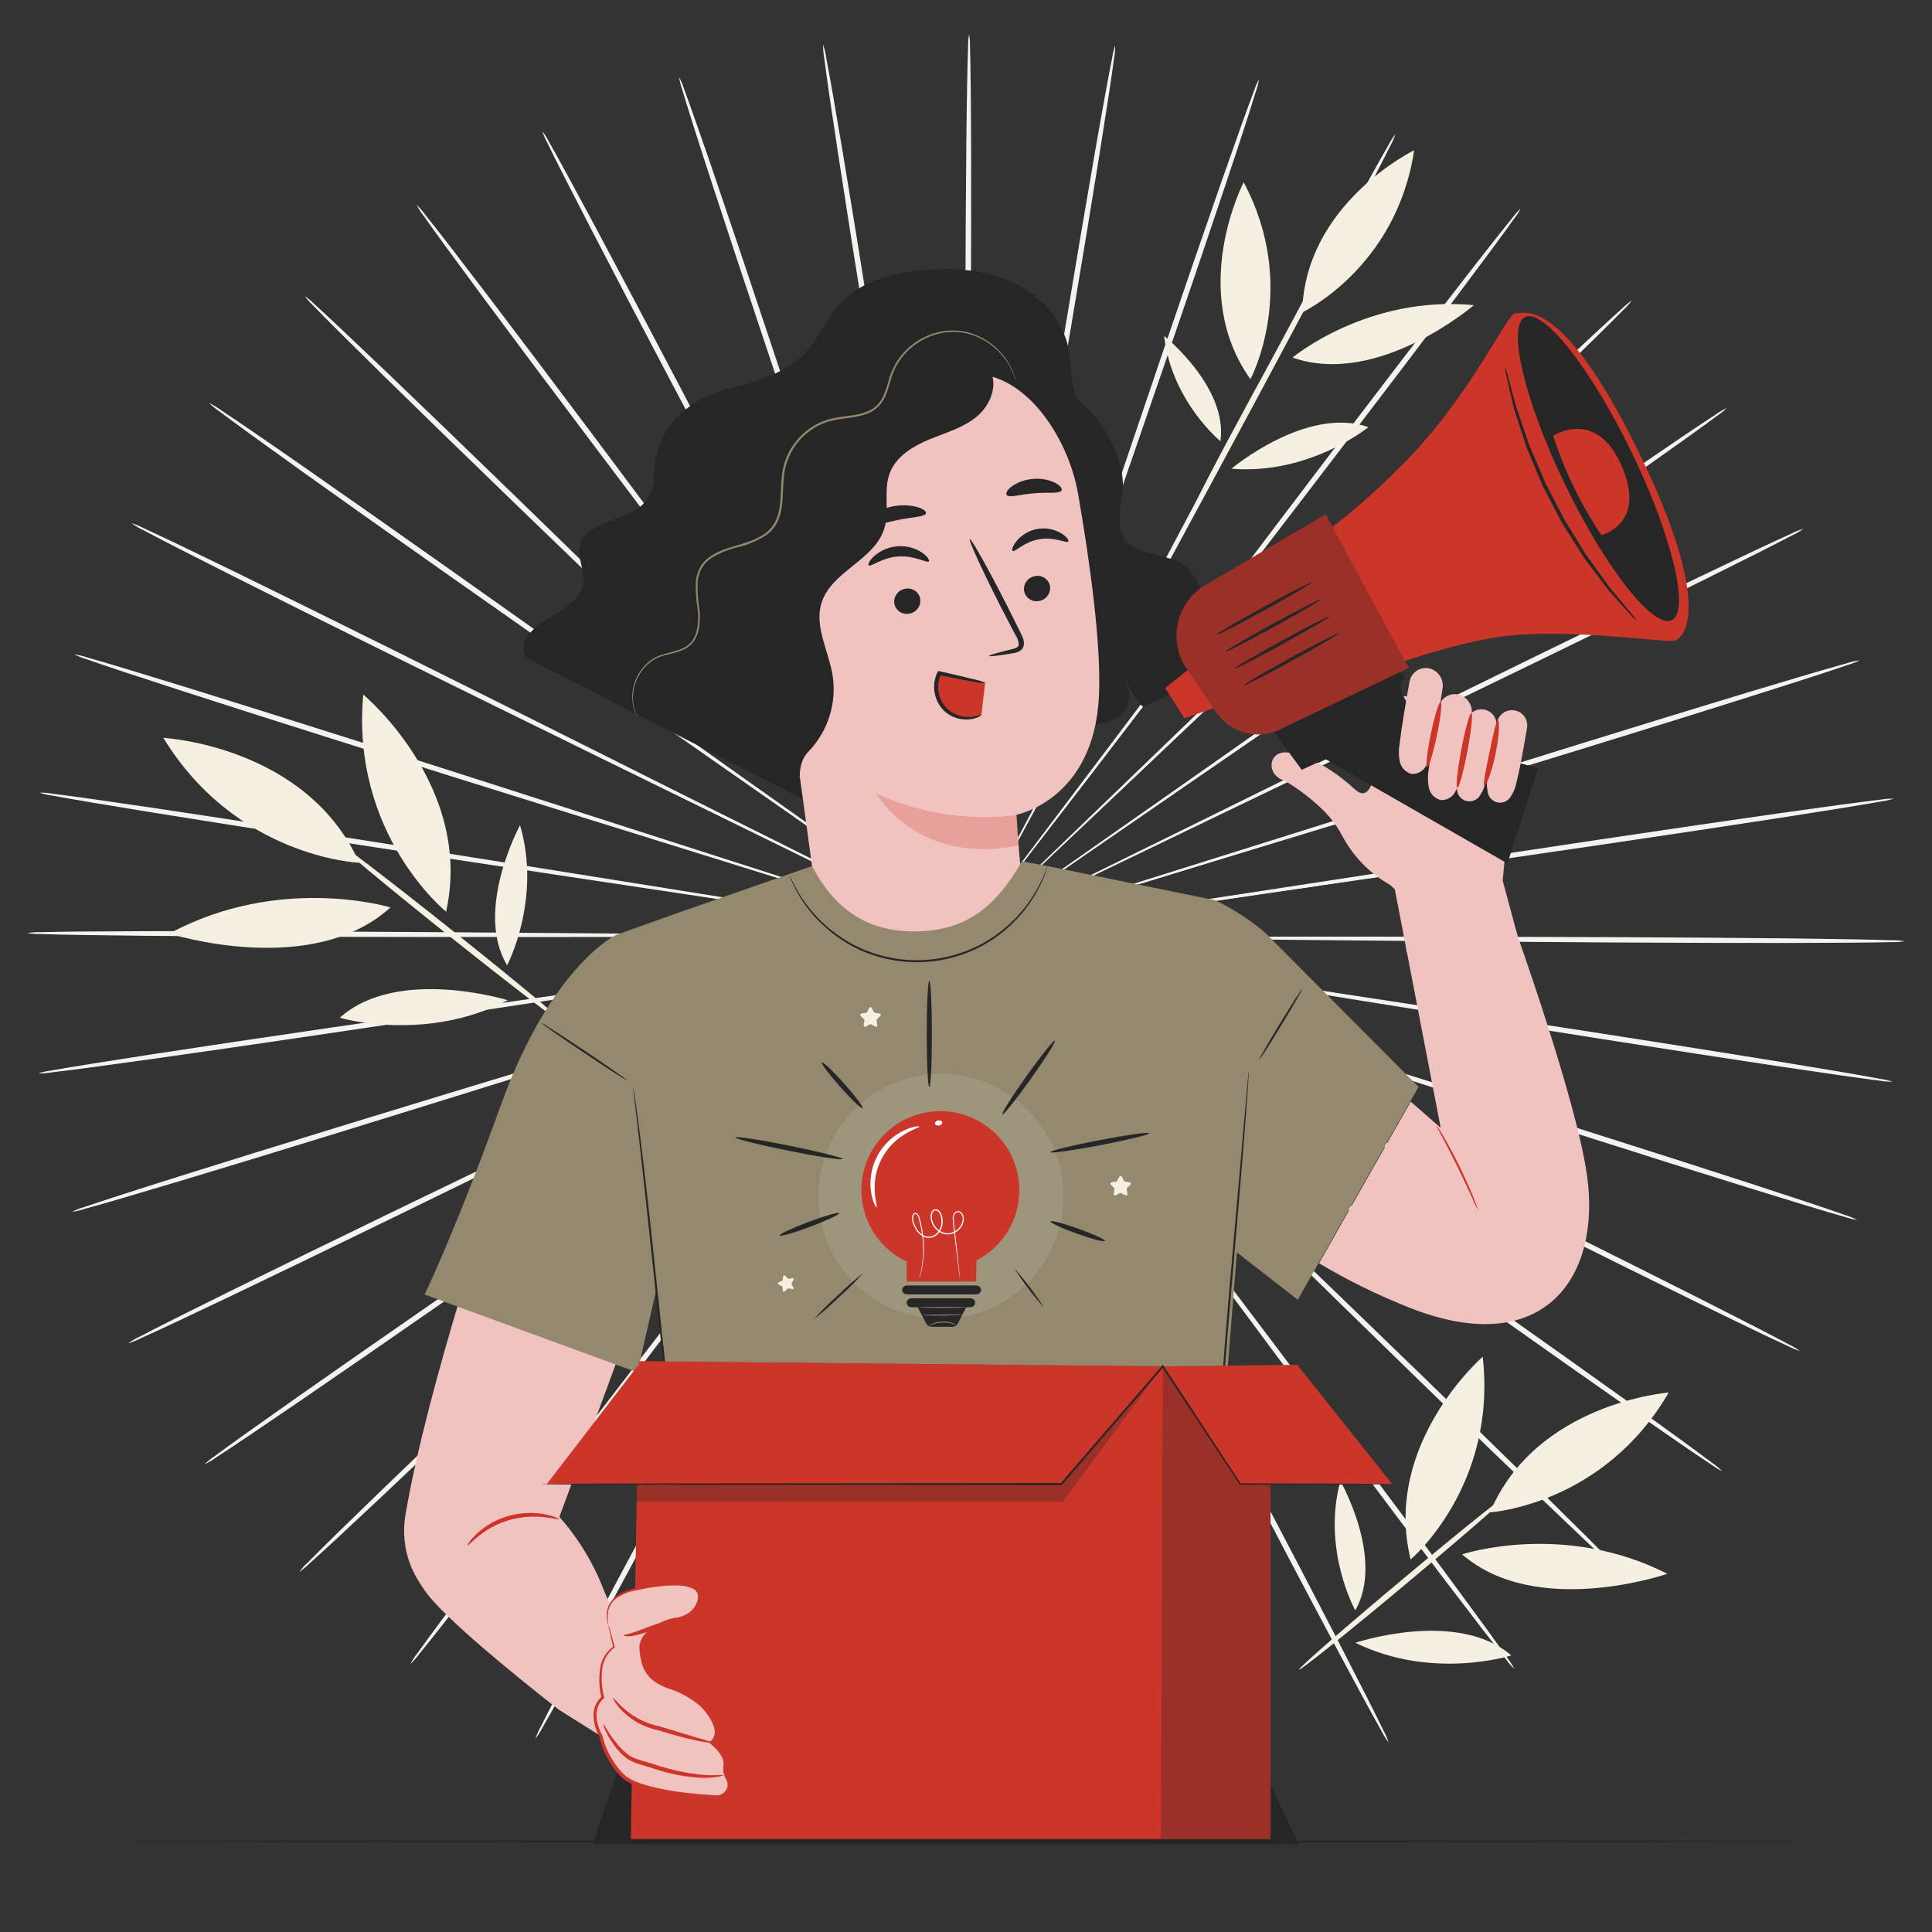 <svg xmlns="http://www.w3.org/2000/svg" width="500" height="500" viewBox="0 0 500 500" fill="none"><rect x="0" y="0" width="500" height="500" fill="#333333" stroke="none"/><g clip-path="url(#clip0_2359_14078)"><mask id="mask0_2359_14078" style="mask-type:luminance" maskUnits="userSpaceOnUse" x="0" y="0" width="500" height="500"><path d="M500 0H0V500H500V0Z" fill="white"></path></mask><g mask="url(#mask0_2359_14078)"><path d="M319.228 243.086L196.363 241.95L159.128 241.777L149 241.799L146.367 241.833C146.066 241.826 145.765 241.842 145.467 241.88C145.765 241.923 146.066 241.942 146.367 241.936L149 241.999L159.123 242.121L196.357 242.315L319.229 242.391C367.185 242.386 410.611 242.447 442.049 242.67C457.768 242.779 470.489 242.922 479.281 243.085C483.676 243.167 487.09 243.252 489.404 243.339C490.586 243.316 491.767 243.402 492.933 243.596C491.765 243.778 490.582 243.852 489.401 243.817C487.086 243.881 483.673 243.933 479.276 243.971C470.483 244.047 457.761 244.065 442.042 244.019C410.607 243.931 367.181 243.564 319.228 243.086Z" fill="#F5F3F0"></path><path d="M318.272 253.495L197.085 234.008L160.33 228.277L150.325 226.791L147.718 226.433C147.423 226.381 147.124 226.352 146.824 226.348C147.111 226.434 147.404 226.498 147.7 226.539L150.291 226.994L160.27 228.63L197.02 234.387L318.389 252.808C365.764 259.961 408.654 266.508 439.673 271.422C455.184 273.877 467.727 275.922 476.385 277.397C480.714 278.135 484.072 278.73 486.344 279.163C487.514 279.316 488.667 279.579 489.788 279.947C488.606 279.957 487.426 279.857 486.263 279.647C483.963 279.365 480.584 278.908 476.235 278.289C467.535 277.053 454.966 275.171 439.445 272.777C408.4 267.991 365.565 261.137 318.272 253.495Z" fill="#F5F3F0"></path><path d="M315.631 263.63L199.15 226.03L163.793 214.807L154.156 211.825L151.64 211.078C151.356 210.982 151.065 210.908 150.77 210.859C151.038 210.99 151.317 211.097 151.604 211.181L154.088 212.023L163.674 215.152L199.022 226.399L315.861 262.959C361.473 277.193 402.761 290.147 432.584 299.699C447.498 304.473 459.55 308.391 467.858 311.16C472.012 312.545 475.23 313.642 477.403 314.414C478.532 314.743 479.627 315.178 480.674 315.714C479.506 315.545 478.357 315.267 477.242 314.882C475.019 314.257 471.755 313.293 467.561 312.025C459.173 309.488 447.067 305.725 432.132 301.014C402.261 291.599 361.081 278.339 315.631 263.63Z" fill="#F5F3F0"></path><path d="M311.368 273.229L202.487 218.489C188.539 211.56 177.248 205.95 169.407 202.056L160.379 197.656L158.017 196.537C157.753 196.399 157.478 196.282 157.195 196.188C157.44 196.357 157.699 196.505 157.967 196.631L160.282 197.837L169.238 202.375L202.301 218.827L311.701 272.615C354.413 293.576 393.061 312.615 420.953 326.56C434.901 333.53 446.162 339.22 453.914 343.211C457.79 345.205 460.789 346.775 462.809 347.864C463.87 348.359 464.881 348.953 465.829 349.638C464.706 349.292 463.618 348.842 462.578 348.293C460.486 347.338 457.42 345.893 453.487 344.004C445.62 340.228 434.281 334.682 420.304 327.767C392.345 313.943 353.846 294.626 311.368 273.229Z" fill="#F5F3F0"></path><path d="M305.589 282.07L206.948 211.64L176.948 190.44L168.748 184.733L166.597 183.273C166.358 183.096 166.106 182.94 165.842 182.805C166.057 183.007 166.287 183.192 166.532 183.358L168.622 184.897L176.731 190.725L206.716 211.947L306.021 281.511C344.8 308.633 379.877 333.246 405.159 351.211C417.801 360.189 428.001 367.5 435.001 372.609C438.506 375.162 441.212 377.163 443.03 378.542C443.996 379.189 444.898 379.928 445.724 380.748C444.671 380.238 443.669 379.63 442.731 378.932C440.82 377.675 438.031 375.786 434.449 373.332C427.293 368.421 416.995 361.239 404.313 352.309C378.95 334.452 344.066 309.587 305.589 282.07Z" fill="#F5F3F0"></path><path d="M298.448 289.935L212.4 205.613L186.2 180.183L179.023 173.32L177.135 171.555C176.927 171.345 176.703 171.153 176.465 170.979C176.643 171.212 176.841 171.429 177.057 171.629L178.873 173.462L185.94 180.431L212.127 205.878L298.968 289.445C332.887 322.035 363.555 351.595 385.622 373.121C396.658 383.882 405.548 392.631 411.645 398.721C414.693 401.767 417.045 404.148 418.616 405.782C419.464 406.566 420.234 407.431 420.916 408.364C419.959 407.703 419.068 406.952 418.254 406.122C416.569 404.594 414.116 402.311 410.979 399.35C404.704 393.428 395.693 384.794 384.611 374.076C362.443 352.648 332.005 322.87 298.448 289.935Z" fill="#F5F3F0"></path><path d="M290.125 296.636L218.768 200.473L196.996 171.434C194.413 168.043 192.403 165.403 191.016 163.581L189.436 161.556C189.266 161.317 189.075 161.093 188.867 160.887C189.007 161.143 189.167 161.388 189.347 161.618L190.847 163.7L196.7 171.641L218.449 200.7L290.713 296.234C318.947 333.499 344.459 367.284 362.776 391.848C371.936 404.129 379.302 414.1 384.339 421.03C386.857 424.494 388.794 427.198 390.082 429.048C390.795 429.95 391.418 430.919 391.941 431.943C391.103 431.147 390.344 430.273 389.674 429.331C388.257 427.57 386.203 424.948 383.583 421.553C378.342 414.765 370.838 404.889 361.625 392.645C343.193 368.155 317.945 334.188 290.125 296.636Z" fill="#F5F3F0"></path><path d="M280.816 302.007L225.979 196.3C218.902 182.827 213.174 171.92 209.196 164.346C207.196 160.608 205.64 157.699 204.566 155.691C204.036 154.727 203.627 153.985 203.335 153.453C203.205 153.192 203.053 152.942 202.881 152.707C202.976 152.982 203.094 153.247 203.235 153.501L204.375 155.784L208.864 164.507L225.621 196.473L281.462 301.693C303.29 342.743 322.995 379.947 337.091 406.962C344.142 420.468 349.791 431.425 353.642 439.026C355.566 442.826 357.042 445.789 358.01 447.81C358.568 448.808 359.025 449.86 359.374 450.949C358.675 450.037 358.066 449.059 357.558 448.029C356.445 446.077 354.843 443.178 352.806 439.429C348.734 431.937 342.928 421.054 335.819 407.576C321.6 380.625 302.184 343.279 280.816 302.007Z" fill="#F5F3F0"></path><path d="M270.745 305.908C256.355 261.908 243.332 222.086 233.893 193.222C229.11 178.847 225.237 167.209 222.549 159.128C221.185 155.134 220.124 152.028 219.392 149.881C219.026 148.849 218.744 148.054 218.541 147.481C218.456 147.203 218.347 146.934 218.215 146.676C218.264 146.961 218.337 147.241 218.435 147.514C218.613 148.09 218.863 148.895 219.186 149.94C219.886 152.096 220.893 155.22 222.191 159.234C224.874 167.317 228.736 178.957 233.508 193.334C243.223 222.112 256.625 261.815 271.435 305.689C286.274 349.528 299.646 389.249 309.145 418.06C313.898 432.46 317.688 444.14 320.245 452.229C321.522 456.273 322.492 459.42 323.12 461.563C323.508 462.634 323.787 463.742 323.952 464.87C323.409 463.864 322.968 462.806 322.636 461.712C321.856 459.612 320.748 456.512 319.35 452.503C316.55 444.489 312.601 432.863 307.787 418.478C298.15 389.715 285.092 349.9 270.745 305.908Z" fill="#F5F3F0"></path><path d="M260.157 308.236C253.146 262.605 246.8 221.311 242.2 191.38C239.829 176.46 237.91 164.38 236.578 155.994C235.886 151.844 235.347 148.614 234.978 146.384C234.785 145.31 234.637 144.484 234.531 143.89C234.492 143.603 234.428 143.32 234.34 143.045C234.343 143.334 234.37 143.622 234.421 143.906C234.503 144.506 234.621 145.335 234.767 146.415L236.214 156.048L241.814 191.438L260.877 308.131C268.355 353.669 275.058 394.918 279.723 424.807C282.059 439.751 283.891 451.854 285.09 460.228C285.69 464.415 286.133 467.67 286.403 469.881C286.61 470.999 286.705 472.136 286.685 473.273C286.314 472.196 286.052 471.084 285.903 469.955C285.476 467.766 284.89 464.533 284.166 460.364C282.716 452.026 280.716 439.947 278.316 425.013C273.506 395.145 267.126 353.849 260.157 308.236Z" fill="#F5F3F0"></path><path d="M249.32 308.943C249.752 262.819 250.143 221.079 250.426 190.824C250.493 175.731 250.546 163.513 250.584 155.024C250.571 150.824 250.561 147.55 250.554 145.292C250.537 144.202 250.525 143.362 250.516 142.761C250.523 142.473 250.507 142.184 250.467 141.898C250.423 142.184 250.404 142.472 250.409 142.76C250.394 143.36 250.374 144.201 250.348 145.291C250.32 147.549 250.279 150.82 250.227 155.023C250.184 163.507 250.127 175.723 250.048 190.823C250.048 221.079 250.048 262.823 250.048 308.946C250.083 355.046 250.048 396.797 249.833 427.02C249.733 442.132 249.588 454.362 249.424 462.813C249.342 467.039 249.255 470.321 249.167 472.545C249.19 473.682 249.101 474.819 248.902 475.938C248.711 474.817 248.633 473.68 248.669 472.543C248.601 470.318 248.545 467.036 248.503 462.809C248.418 454.356 248.391 442.126 248.43 427.014C248.501 396.79 248.853 355.043 249.32 308.943Z" fill="#F5F3F0"></path><path d="M238.493 308.03C246.379 262.53 253.515 221.358 258.693 191.513C261.193 176.613 263.223 164.551 264.63 156.175C265.296 152.021 265.813 148.788 266.171 146.556C266.33 145.477 266.453 144.645 266.541 144.05C266.595 143.767 266.624 143.479 266.629 143.19C266.538 143.465 266.471 143.747 266.429 144.033C266.317 144.625 266.16 145.451 265.957 146.523C265.564 148.75 264.994 151.974 264.257 156.123L258.292 191.457C253.404 221.346 246.66 262.581 239.208 308.147C231.797 353.695 225.017 394.932 219.922 424.756C217.378 439.669 215.26 451.729 213.73 460.056C212.965 464.219 212.348 467.447 211.899 469.631C211.739 470.76 211.466 471.869 211.085 472.943C211.075 471.806 211.181 470.671 211.4 469.554C211.692 467.345 212.165 464.094 212.806 459.912C214.086 451.549 216.035 439.463 218.516 424.54C223.472 394.687 230.575 353.499 238.493 308.03Z" fill="#F5F3F0"></path><path d="M227.949 305.5L266.983 193.5L278.635 159.5C279.972 155.5 281.012 152.384 281.735 150.233C282.069 149.191 282.327 148.389 282.511 147.814C282.611 147.542 282.687 147.262 282.738 146.978C282.604 147.234 282.492 147.502 282.404 147.778L281.529 150.166C280.775 152.305 279.684 155.403 278.282 159.384C275.513 167.441 271.526 179.042 266.602 193.373L228.641 305.719C213.864 349.577 200.416 389.274 190.498 417.954C185.542 432.296 181.475 443.884 178.598 451.873C177.161 455.867 176.021 458.962 175.22 461.051C174.878 462.142 174.426 463.196 173.871 464.197C174.047 463.07 174.337 461.965 174.735 460.897C175.384 458.76 176.383 455.621 177.7 451.588C180.334 443.523 184.238 431.882 189.132 417.522C198.915 388.8 212.678 349.2 227.949 305.5Z" fill="#F5F3F0"></path><path d="M217.96 301.4L274.832 196.7C282.032 183.287 287.859 172.428 291.905 164.888C293.881 161.139 295.419 158.221 296.48 156.206C296.98 155.228 297.367 154.475 297.643 153.935C297.786 153.682 297.908 153.417 298.005 153.144C297.831 153.378 297.677 153.626 297.544 153.886L296.291 156.113L291.576 164.725L274.476 196.525L218.6 301.723C196.824 342.798 177.043 379.964 162.556 406.787C155.314 420.2 149.402 431.03 145.256 438.487C143.184 442.214 141.556 445.099 140.421 447.041C139.902 448.065 139.285 449.036 138.578 449.941C138.94 448.854 139.409 447.807 139.978 446.814C140.97 444.803 142.472 441.855 144.434 438.072C148.356 430.507 154.118 419.602 161.302 406.161C175.66 379.278 195.73 342.255 217.96 301.4Z" fill="#F5F3F0"></path><path d="M208.762 295.854L281.962 200.98L304.001 172.125L309.932 164.238L311.45 162.17C311.632 161.942 311.795 161.699 311.936 161.443C311.726 161.649 311.534 161.871 311.361 162.107C310.981 162.585 310.45 163.251 309.761 164.118L303.705 171.918C298.476 178.754 290.948 188.598 281.648 200.758L209.348 296.268C181.16 333.568 155.579 367.303 136.908 391.619C127.575 403.779 119.974 413.587 114.667 420.327C112.013 423.697 109.934 426.301 108.5 428.049C107.821 428.985 107.053 429.853 106.207 430.641C106.74 429.622 107.372 428.658 108.094 427.762C109.401 425.924 111.364 423.238 113.916 419.797C119.016 412.913 126.484 403.009 135.765 390.812C154.32 366.413 180.163 332.861 208.762 295.854Z" fill="#F5F3F0"></path><path d="M200.577 289L288.234 206.225L314.67 181.016L321.805 174.116L323.639 172.3C323.857 172.103 324.058 171.887 324.239 171.655C323.999 171.826 323.773 172.017 323.564 172.225C323.111 172.64 322.479 173.219 321.664 173.972C319.982 175.549 317.548 177.834 314.419 180.772L287.965 205.963L201.087 289.49C167.207 322.119 136.479 351.62 114.101 372.848C102.914 383.465 93.819 392.017 87.486 397.881C84.32 400.814 81.845 403.075 80.145 404.588C79.323 405.41 78.424 406.15 77.461 406.8C78.154 405.874 78.934 405.016 79.792 404.239C81.38 402.619 83.753 400.259 86.832 397.239C92.988 391.203 101.964 382.539 113.105 371.875C135.383 350.557 166.339 321.277 200.577 289Z" fill="#F5F3F0"></path><path d="M193.601 281L293.585 212.34L323.777 191.391L331.942 185.637C332.849 184.983 333.548 184.479 334.048 184.117C334.296 183.955 334.53 183.772 334.748 183.57C334.482 183.703 334.228 183.858 333.988 184.031C333.473 184.374 332.756 184.852 331.823 185.472L323.567 191.104L293.359 212.033L194.03 281.564C155.284 308.731 120.157 333.278 94.617 350.902C81.849 359.716 71.481 366.802 64.276 371.651C60.676 374.074 57.863 375.937 55.939 377.177C54.994 377.867 53.986 378.466 52.928 378.966C53.762 378.154 54.672 377.424 55.645 376.785C57.476 375.421 60.202 373.445 63.731 370.924C70.789 365.882 81.057 358.661 93.788 349.796C119.24 332.06 154.557 307.766 193.601 281Z" fill="#F5F3F0"></path><path d="M188.008 272.052L297.929 219.268L331.157 203.114L340.157 198.657L342.483 197.472C342.753 197.348 343.012 197.201 343.259 197.035C342.975 197.126 342.699 197.24 342.433 197.376L340.06 198.476L330.989 202.797L297.749 218.928L188.334 272.674C145.648 293.684 106.961 312.651 78.869 326.219C64.824 333.006 53.431 338.448 45.526 342.151C41.574 344.003 38.494 345.42 36.392 346.351C35.347 346.891 34.254 347.331 33.127 347.665C34.082 346.988 35.099 346.402 36.164 345.917C38.194 344.846 41.209 343.303 45.104 341.344C52.895 337.424 64.211 331.835 78.226 324.993C106.255 311.307 145.089 292.621 188.008 272.052Z" fill="#F5F3F0"></path><path d="M183.945 262.372L301.136 226.872L336.594 215.945L346.211 212.904L348.702 212.085C348.989 212.002 349.269 211.897 349.539 211.771C349.243 211.817 348.952 211.887 348.668 211.982L346.145 212.706L336.479 215.606L301.013 226.506L184.165 263.036C138.573 277.329 97.265 290.208 67.301 299.359C52.321 303.937 40.179 307.587 31.766 310.049C27.56 311.279 24.287 312.214 22.058 312.82C20.939 313.193 19.788 313.461 18.619 313.62C19.671 313.094 20.771 312.67 21.903 312.353C24.083 311.602 27.312 310.533 31.48 309.188C39.815 306.494 51.905 302.687 66.866 298.049C96.785 288.77 138.194 276.193 183.945 262.372Z" fill="#F5F3F0"></path><path d="M181.516 252.199L303.058 234.866L339.858 229.439L349.853 227.892L352.453 227.461C352.75 227.424 353.044 227.362 353.331 227.277C353.03 227.279 352.729 227.306 352.431 227.355L349.821 227.689L339.802 229.089L303.001 234.483L181.63 252.883C134.261 260.099 91.359 266.571 60.272 271.074C44.729 273.329 32.14 275.098 23.43 276.256C19.075 276.836 15.689 277.263 13.39 277.524C12.225 277.725 11.044 277.816 9.861 277.798C10.986 277.44 12.142 277.187 13.313 277.044C15.589 276.632 18.952 276.067 23.288 275.368C31.96 273.968 44.523 272.038 60.056 269.722C91.122 265.083 134.074 258.924 181.516 252.199Z" fill="#F5F3F0"></path><path d="M180.772 241.778L303.639 242.768L340.874 242.897L351 242.862L353.633 242.824C353.934 242.832 354.235 242.816 354.533 242.776C354.235 242.734 353.934 242.716 353.633 242.721L351 242.664L340.877 242.553L303.64 242.4L180.77 242.471C132.814 242.533 89.386 242.524 57.949 242.338C42.23 242.248 29.509 242.119 20.716 241.967C16.317 241.891 12.908 241.809 10.594 241.726C9.412 241.75 8.231 241.665 7.064 241.473C8.232 241.29 9.414 241.214 10.595 241.247C12.911 241.181 16.325 241.124 20.721 241.081C29.514 240.995 42.236 240.961 57.955 240.989C89.394 241.042 132.818 241.357 180.772 241.778Z" fill="#F5F3F0"></path><path d="M181.715 231.369L302.929 250.708L339.691 256.394L349.698 257.869L352.305 258.223C352.6 258.275 352.899 258.303 353.199 258.308C352.913 258.22 352.62 258.157 352.323 258.117L349.732 257.666L339.75 256.041L302.992 250.329L181.601 232.057C134.217 224.957 91.318 218.47 60.292 213.591C44.778 211.154 32.232 209.126 23.572 207.66C19.242 206.928 15.883 206.336 13.611 205.906C12.441 205.754 11.287 205.493 10.166 205.126C11.348 205.116 12.528 205.216 13.691 205.426C15.991 205.705 19.371 206.159 23.721 206.772C32.421 207.998 44.994 209.864 60.521 212.239C91.566 216.983 134.413 223.785 181.715 231.369Z" fill="#F5F3F0"></path><path d="M184.342 221.23L300.873 258.684L336.245 269.864L345.886 272.834L348.403 273.578C348.687 273.674 348.978 273.747 349.273 273.796C349.004 273.667 348.726 273.559 348.439 273.475L345.954 272.636L336.363 269.519L301 258.313L184.114 221.9C138.482 207.722 97.181 194.819 67.343 185.3C52.422 180.545 40.364 176.642 32.053 173.882C27.896 172.503 24.677 171.41 22.505 170.641C21.374 170.314 20.278 169.88 19.23 169.346C20.398 169.513 21.548 169.79 22.663 170.174C24.887 170.796 28.152 171.756 32.349 173.019C40.739 175.546 52.849 179.291 67.791 183.987C97.677 193.371 138.873 206.577 184.342 221.23Z" fill="#F5F3F0"></path><path d="M188.594 211.626L297.547 266.234L330.647 282.626L339.681 287.019L342.044 288.135C342.309 288.273 342.584 288.39 342.867 288.483C342.622 288.315 342.364 288.168 342.095 288.041L339.778 286.841L330.816 282.314L297.727 265.899L188.265 212.24C145.525 191.332 106.852 172.34 78.941 158.428C64.984 151.476 53.716 145.798 45.958 141.818C42.08 139.828 39.079 138.262 37.058 137.175C35.997 136.682 34.984 136.09 34.035 135.405C35.159 135.75 36.248 136.199 37.288 136.746C39.381 137.698 42.448 139.14 46.388 141.024C54.26 144.79 65.607 150.324 79.588 157.224C107.564 171.01 146.088 190.281 188.594 211.626Z" fill="#F5F3F0"></path><path d="M194.362 202.777L293.095 273.088L323.124 294.254L331.332 299.954L333.485 301.412C333.724 301.589 333.976 301.745 334.241 301.879C334.025 301.677 333.794 301.492 333.55 301.326L331.457 299.79L323.342 293.972L293.328 272.786L193.933 203.339C155.118 176.264 120.009 151.693 94.704 133.759C82.049 124.794 71.842 117.493 64.828 112.396C61.321 109.847 58.611 107.849 56.792 106.472C55.823 105.827 54.919 105.091 54.092 104.272C55.145 104.78 56.148 105.387 57.087 106.084C59 107.339 61.795 109.225 65.377 111.676C72.54 116.576 82.847 123.748 95.54 132.663C120.932 150.484 155.849 175.307 194.362 202.777Z" fill="#F5F3F0"></path><path d="M201.491 194.9L287.648 279.118L313.887 304.518L321.073 311.374L322.963 313.136C323.171 313.345 323.395 313.537 323.634 313.71C323.455 313.477 323.257 313.26 323.041 313.061L321.223 311.231L314.147 304.271L287.926 278.855L200.977 195.4C167.015 162.85 136.309 133.328 114.213 111.828C103.163 101.08 94.262 92.342 88.157 86.258C85.105 83.216 82.751 80.837 81.177 79.205C80.326 78.422 79.553 77.559 78.869 76.626C79.827 77.285 80.719 78.035 81.534 78.864C83.22 80.39 85.676 82.671 88.817 85.628C95.1 91.542 104.122 100.166 115.217 110.87C137.414 132.269 167.891 162.011 201.491 194.9Z" fill="#F5F3F0"></path><path d="M209.807 188.194L281.29 284.271L303.1 313.283L309.09 321.129C309.771 322.001 310.296 322.672 310.672 323.152C310.843 323.39 311.034 323.613 311.242 323.82C311.103 323.564 310.942 323.319 310.762 323.09C310.405 322.596 309.908 321.906 309.262 321.01C307.901 319.169 305.93 316.503 303.398 313.076L281.609 284.049L209.22 188.6C180.937 151.369 155.38 117.615 137.032 93.073C127.855 80.803 120.476 70.84 115.432 63.917C112.909 60.456 110.97 57.754 109.678 55.906C108.964 55.005 108.341 54.036 107.816 53.013C108.656 53.807 109.417 54.681 110.087 55.622C111.506 57.382 113.563 60.002 116.187 63.393C121.436 70.174 128.953 80.042 138.187 92.275C156.645 116.739 181.938 150.676 209.807 188.194Z" fill="#F5F3F0"></path><path d="M219.107 182.812C240.575 224.063 260.007 261.393 274.083 288.452L290.908 320.386L295.549 329.035C296.081 329.998 296.49 330.735 296.784 331.271C296.913 331.532 297.066 331.781 297.239 332.016C297.143 331.742 297.024 331.476 296.883 331.223L295.741 328.942C294.696 326.919 293.184 323.989 291.241 320.224C287.259 312.652 281.525 301.748 274.441 288.279C260.103 261.345 240.321 224.187 218.462 183.127C196.581 142.103 176.827 104.927 162.695 77.927C155.627 64.427 149.959 53.479 146.101 45.883C144.173 42.083 142.701 39.125 141.722 37.105C141.162 36.107 140.704 35.056 140.354 33.967C141.054 34.877 141.664 35.855 142.174 36.885C143.289 38.836 144.896 41.733 146.937 45.477C151.019 52.964 156.837 63.84 163.966 77.309C178.223 104.244 197.684 141.565 219.107 182.812Z" fill="#F5F3F0"></path><path d="M229.173 178.9C243.622 222.885 256.698 262.688 266.173 291.54C270.973 305.91 274.863 317.54 277.562 325.621C278.931 329.613 279.996 332.721 280.731 334.864C281.099 335.895 281.382 336.69 281.585 337.259C281.671 337.535 281.78 337.802 281.912 338.059C281.863 337.774 281.789 337.494 281.692 337.222C281.512 336.645 281.262 335.841 280.937 334.797L277.92 325.506C275.227 317.426 271.348 305.791 266.558 291.417C256.805 262.651 243.35 222.964 228.482 179.109C213.582 135.287 200.16 95.583 190.623 66.784C185.852 52.384 182.046 40.714 179.481 32.629C178.198 28.586 177.224 25.44 176.593 23.297C176.204 22.226 175.923 21.119 175.756 19.991C176.3 20.997 176.742 22.054 177.076 23.148C177.859 25.248 178.976 28.348 180.376 32.348C183.183 40.359 187.151 51.979 191.984 66.359C201.658 95.125 214.768 134.925 229.173 178.9Z" fill="#F5F3F0"></path><path d="M239.759 176.558C246.829 222.18 253.228 263.466 257.865 293.392C260.255 308.309 262.191 320.385 263.534 328.771C264.234 332.92 264.775 336.149 265.149 338.378C265.343 339.452 265.493 340.278 265.6 340.872C265.64 341.158 265.704 341.441 265.791 341.717C265.789 341.428 265.762 341.14 265.71 340.856C265.627 340.256 265.51 339.428 265.361 338.347C265.022 336.112 264.531 332.876 263.901 328.716C262.564 320.33 260.638 308.252 258.259 293.334C253.337 263.45 246.547 222.222 239.043 176.664C231.505 131.134 224.743 89.894 220.043 60.011C217.688 45.07 215.843 32.968 214.629 24.596C214.024 20.409 213.577 17.155 213.304 14.944C213.095 13.826 212.999 12.69 213.018 11.553C213.39 12.629 213.654 13.741 213.804 14.87C214.234 17.058 214.824 20.291 215.554 24.459C217.014 32.795 219.03 44.871 221.454 59.803C226.295 89.665 232.729 130.953 239.759 176.558Z" fill="#F5F3F0"></path><path d="M250.593 175.837C250.221 221.961 249.885 263.701 249.641 293.957C249.595 309.049 249.557 321.268 249.531 329.757C249.549 333.957 249.563 337.23 249.573 339.489C249.591 340.579 249.605 341.418 249.614 342.02C249.607 342.308 249.624 342.596 249.665 342.882C249.708 342.597 249.726 342.308 249.721 342.02C249.735 341.42 249.754 340.579 249.779 339.489C249.804 337.231 249.841 333.96 249.888 329.757C249.919 321.273 249.964 309.057 250.02 293.957C249.981 263.702 249.927 221.957 249.868 175.835C249.774 129.735 249.756 87.983 249.929 57.76C250.013 42.648 250.139 30.418 250.292 21.966C250.368 17.74 250.451 14.459 250.536 12.234C250.511 11.097 250.598 9.96 250.797 8.841C250.988 9.962 251.067 11.098 251.034 12.235C251.105 14.461 251.165 17.743 251.212 21.969C251.312 30.422 251.351 42.653 251.332 57.769C251.3 87.988 251 129.736 250.593 175.837Z" fill="#F5F3F0"></path><path d="M261.422 176.736C253.598 222.244 246.522 263.427 241.384 293.278C238.9 308.178 236.889 320.245 235.493 328.623C234.833 332.778 234.32 336.012 233.966 338.244C233.808 339.324 233.686 340.155 233.599 340.751C233.545 341.034 233.516 341.322 233.512 341.611C233.602 341.336 233.669 341.054 233.712 340.768C233.823 340.176 233.978 339.35 234.18 338.277C234.571 336.05 235.136 332.825 235.863 328.677C237.263 320.3 239.286 308.237 241.781 293.335C246.629 263.441 253.318 222.197 260.71 176.622C268.06 131.065 274.784 89.822 279.84 59.989C282.365 45.074 284.466 33.011 285.985 24.689C286.744 20.525 287.357 17.296 287.803 15.111C287.961 13.982 288.232 12.873 288.612 11.799C288.623 12.936 288.519 14.072 288.302 15.188C288.014 17.398 287.544 20.649 286.909 24.831C285.64 33.196 283.709 45.285 281.246 60.21C276.328 90.061 269.28 131.256 261.422 176.736Z" fill="#F5F3F0"></path><path d="M271.97 179.255C256.787 223.01 243.046 262.606 233.086 291.308C228.193 305.649 224.231 317.258 221.48 325.32C220.148 329.32 219.112 332.439 218.397 334.591C218.064 335.633 217.808 336.435 217.625 337.011C217.526 337.283 217.45 337.562 217.398 337.847C217.533 337.591 217.645 337.323 217.732 337.047L218.603 334.658L221.839 325.436C224.597 317.375 228.567 305.769 233.473 291.436C243.156 262.647 256.515 222.936 271.278 179.043C285.996 135.165 299.391 95.452 309.27 66.759C314.206 52.412 318.259 40.818 321.123 32.826C322.556 28.826 323.691 25.734 324.489 23.644C324.831 22.553 325.282 21.498 325.834 20.497C325.66 21.623 325.372 22.729 324.975 23.797C324.329 25.935 323.333 29.075 322.022 33.109C319.399 41.178 315.511 52.823 310.636 67.19C300.893 95.92 287.183 135.534 271.97 179.255Z" fill="#F5F3F0"></path><path d="M281.962 183.337L225.23 288.115L208.2 319.948L203.637 328.635C203.137 329.614 202.752 330.368 202.477 330.908C202.334 331.161 202.213 331.426 202.115 331.699C202.289 331.465 202.443 331.217 202.575 330.957C202.875 330.427 203.287 329.688 203.826 328.729L208.526 320.11L225.58 288.289L281.32 183.02C303.042 141.92 322.773 104.727 337.22 77.886C344.443 64.464 350.341 53.627 354.477 46.168C356.544 42.437 358.171 39.551 359.3 37.607C359.818 36.581 360.434 35.608 361.139 34.7C360.78 35.787 360.314 36.835 359.747 37.829C358.758 39.842 357.259 42.791 355.303 46.576C351.39 54.147 345.643 65.058 338.477 78.508C324.159 105.412 304.138 142.459 281.962 183.337Z" fill="#F5F3F0"></path><path d="M291.17 188.876L218.101 283.839L196.101 312.72L190.181 320.615L188.665 322.686C188.483 322.914 188.321 323.157 188.18 323.413C188.389 323.207 188.58 322.985 188.754 322.748C189.134 322.27 189.664 321.603 190.354 320.736L196.401 312.93L218.419 284.063L290.591 188.463C318.729 151.13 344.265 117.363 362.904 93.023C372.221 80.852 379.804 71.035 385.104 64.289C387.753 60.915 389.829 58.309 391.261 56.559C391.938 55.622 392.705 54.753 393.551 53.965C393.018 54.984 392.387 55.949 391.667 56.845C390.367 58.685 388.404 61.373 385.856 64.818C380.756 71.708 373.31 81.618 364.045 93.829C345.519 118.25 319.72 151.833 291.17 188.876Z" fill="#F5F3F0"></path><path d="M299.364 195.725L211.817 278.607L185.417 303.847C182.339 306.833 179.944 309.156 178.291 310.761L176.459 312.579C176.242 312.777 176.041 312.992 175.859 313.224C176.099 313.052 176.325 312.862 176.533 312.654L178.433 310.904L185.668 304.097L212.089 278.874C234.312 257.449 264.97 227.892 298.85 195.231C332.686 162.561 363.375 133.023 385.725 111.767C396.901 101.137 405.986 92.574 412.311 86.7C415.473 83.764 417.946 81.5 419.643 79.985C420.464 79.161 421.362 78.418 422.324 77.765C421.635 78.692 420.857 79.551 420.001 80.329C418.415 81.951 416.045 84.314 412.97 87.335C406.822 93.379 397.858 102.058 386.731 112.735C364.477 134.085 333.559 163.4 299.364 195.725Z" fill="#F5F3F0"></path><path d="M306.35 203.715C267.344 230.573 232.05 254.879 206.458 272.496L176.293 293.482L168.136 299.246L166.036 300.769C165.79 300.933 165.558 301.116 165.342 301.317C165.607 301.184 165.861 301.029 166.101 300.854L168.264 299.411L176.513 293.769L206.693 272.803L305.93 203.15C344.64 175.937 379.73 151.35 405.251 133.691C418.001 124.861 428.362 117.76 435.561 112.9C439.161 110.473 441.968 108.606 443.89 107.364C444.834 106.673 445.841 106.073 446.898 105.571C446.066 106.385 445.157 107.117 444.185 107.756C442.356 109.121 439.632 111.101 436.106 113.626C429.056 118.677 418.797 125.91 406.078 134.791C380.644 152.561 345.359 176.9 306.35 203.715Z" fill="#F5F3F0"></path><path d="M311.955 212.653L202.101 265.573L168.895 281.773L159.901 286.24L157.576 287.429C157.306 287.553 157.047 287.699 156.801 287.866C157.085 287.775 157.361 287.66 157.626 287.524L159.998 286.424L169.063 282.092L202.282 265.921L311.625 212.037C354.283 190.974 392.944 171.96 421.018 158.357C435.054 151.557 446.44 146.097 454.34 142.384C458.29 140.527 461.367 139.106 463.468 138.168C464.512 137.627 465.604 137.186 466.731 136.851C465.778 137.528 464.764 138.114 463.701 138.6C461.672 139.674 458.66 141.22 454.767 143.185C446.982 147.114 435.673 152.717 421.667 159.576C393.655 173.3 354.846 192.031 311.955 212.653Z" fill="#F5F3F0"></path><path d="M316.031 222.328L198.887 257.972L163.444 268.944L153.831 272L151.341 272.822C151.054 272.904 150.774 273.01 150.504 273.137C150.8 273.091 151.091 273.02 151.375 272.925L153.897 272.198L163.559 269.291L199.011 258.346L315.811 221.669C361.385 207.319 402.676 194.388 432.627 185.2C447.601 180.6 459.739 176.938 468.147 174.466C472.352 173.23 475.624 172.292 477.852 171.684C478.97 171.308 480.122 171.038 481.291 170.878C480.238 171.403 479.139 171.829 478.007 172.149C475.828 172.903 472.601 173.974 468.435 175.326C460.104 178.026 448.018 181.852 433.064 186.508C403.155 195.821 361.763 208.451 316.031 222.328Z" fill="#F5F3F0"></path><path d="M318.474 232.499L196.956 249.982L160.156 255.455L150.163 257.014L147.569 257.449C147.272 257.487 146.979 257.549 146.691 257.633C146.993 257.631 147.294 257.605 147.591 257.555L150.201 257.217L160.218 255.808L197.018 250.361L318.364 231.812C365.719 224.537 408.613 218.012 439.694 213.472C455.234 211.198 467.821 209.413 476.529 208.244C480.884 207.659 484.268 207.228 486.568 206.964C487.733 206.763 488.914 206.67 490.095 206.686C488.972 207.047 487.817 207.301 486.645 207.444C484.37 207.859 481.007 208.429 476.672 209.133C468.002 210.542 455.441 212.488 439.911 214.824C408.85 219.499 365.907 225.713 318.474 232.499Z" fill="#F5F3F0"></path><path d="M43.826 241.6C72.526 226.123 101.044 234.842 101.044 234.842C80.638 253.4 43.826 241.6 43.826 241.6Z" fill="#F5F0E1"></path><path d="M134.586 213.555C140.233 232.755 131.24 249.824 131.24 249.824C122.644 235.535 134.586 213.555 134.586 213.555Z" fill="#F5F0E1"></path><path d="M131.424 258.86C110.095 269.939 87.943 263.394 87.943 263.394C102.811 250 131.424 258.86 131.424 258.86Z" fill="#F5F0E1"></path><path d="M86.657 217.574C86.935 217.225 100.749 227.788 117.508 241.163C134.267 254.538 147.632 265.668 147.354 266.017C147.076 266.366 133.264 255.8 116.5 242.425C99.736 229.05 86.379 217.922 86.657 217.574Z" fill="#F5F0E1"></path><path d="M42.273 190.957C42.273 190.957 79.413 192.949 92.973 223.287C92.976 223.287 61.262 222.024 42.273 190.957Z" fill="#F5F0E1"></path><path d="M94.011 179.758C94.011 179.758 122.643 203.497 115.449 235.94C115.449 235.94 90.739 216.021 94.011 179.758Z" fill="#F5F0E1"></path><path d="M431.502 407.3C404.602 393.583 378.389 402.261 378.389 402.261C397.672 419.016 431.502 407.3 431.502 407.3Z" fill="#F5F0E1"></path><path d="M346.879 383.273C342.061 401.165 350.749 416.778 350.749 416.778C358.401 403.367 346.879 383.273 346.879 383.273Z" fill="#F5F0E1"></path><path d="M350.771 425.147C370.752 434.947 391.121 428.419 391.121 428.419C377.072 416.337 350.771 425.147 350.771 425.147Z" fill="#F5F0E1"></path><path d="M391.336 385.973C391.071 385.656 378.508 395.728 363.278 408.467C348.048 421.206 335.912 431.795 336.178 432.112C336.444 432.429 349.004 422.358 364.238 409.612C379.472 396.866 391.601 386.289 391.336 385.973Z" fill="#F5F0E1"></path><path d="M431.857 360.387C431.857 360.387 397.516 363.022 385.607 391.396C385.607 391.4 414.939 389.552 431.857 360.387Z" fill="#F5F0E1"></path><path d="M383.723 351.121C383.723 351.121 357.723 373.707 365.072 403.588C365.072 403.588 387.524 384.623 383.723 351.121Z" fill="#F5F0E1"></path><path d="M381.447 78.972C353.922 76.328 334.506 92.532 334.506 92.532C356.567 100.322 381.447 78.972 381.447 78.972Z" fill="#F5F0E1"></path><path d="M301.283 86.943C303.191 103.805 315.841 114.186 315.841 114.186C317.853 100.189 301.283 86.943 301.283 86.943Z" fill="#F5F0E1"></path><path d="M318.674 121.309C338.991 122.944 354.148 110.535 354.148 110.535C338.119 104.964 318.674 121.309 318.674 121.309Z" fill="#F5F0E1"></path><path d="M340.063 74.3C339.73 74.119 332.413 86.923 323.721 102.894C315.029 118.865 308.248 131.965 308.58 132.146C308.912 132.327 316.228 119.526 324.924 103.546C333.62 87.566 340.395 74.483 340.063 74.3Z" fill="#F5F0E1"></path><path d="M365.984 38.885C365.984 38.885 337.615 52.673 337.006 80.848C337.006 80.848 361.374 69.417 365.984 38.885Z" fill="#F5F0E1"></path><path d="M321.863 47.17C321.863 47.17 307.301 75.151 323.609 98.137C323.609 98.137 336.362 74.433 321.863 47.17Z" fill="#F5F0E1"></path><path d="M469.348 476.564C469.348 476.708 371.135 476.824 250.01 476.824C128.844 476.824 30.652 476.708 30.652 476.564C30.652 476.42 128.844 476.303 250.01 476.303C371.135 476.3 469.348 476.42 469.348 476.564Z" fill="#262626"></path><path d="M270.002 100.099C281.07 99.907 291.591 116.987 290.53 126.89C290.013 131.7 288.306 137.265 292.151 140.656C295.957 144.012 303.512 143.407 307.157 146.879C307.157 146.879 311.827 151.35 311.706 157.401C311.585 163.452 312.981 171.441 317.624 173.401L295.693 182.86C293.228 180.46 292.07 176.575 289.605 174.178C292.411 176.678 295.535 185.889 283.59 187.428L275.707 180.728C255.62 187.142 234.583 194.956 217.707 186.184" fill="#262626"></path><path d="M166.364 157.152C167.707 152.552 170.072 148.243 170.924 143.522C172.755 133.376 167.483 122.188 172.081 112.959C175.355 106.391 182.668 102.992 189.609 100.609C196.55 98.226 203.219 96.69 208.282 91.377C211.995 87.477 214.01 82.214 217.71 78.305C222.983 72.735 230.964 70.649 238.601 69.935C246.444 69.201 254.593 69.696 261.771 72.935C268.949 76.174 275.027 82.502 276.534 90.235C277.27 94.004 276.934 97.99 278.242 101.6C279.684 105.569 282.935 108.589 284.997 112.275C287.085 116.236 287.798 120.778 287.025 125.188C286.251 129.597 284.034 133.625 280.723 136.638L229.002 208.048C217.802 212.691 204.669 198.831 195.642 190.741C186.615 182.651 162.971 168.79 166.364 157.152Z" fill="#262626"></path><path d="M279.014 127.832C276.284 112.083 263.655 93.771 248.035 97.167L200.054 115.022C195.308 116.053 192.939 120.009 195.825 118.789L211.381 233.161L244.949 255.926L264.358 227.345C263.423 217.727 263.058 210.856 263.058 210.856C263.058 210.856 283.094 207.08 284.407 180.187C285.059 166.813 282.046 145.33 279.014 127.832Z" fill="#F0C3C0"></path><path d="M238.168 155.038C238.273 155.922 238.028 156.811 237.486 157.517C236.945 158.222 236.149 158.688 235.268 158.815C234.84 158.896 234.401 158.891 233.975 158.8C233.55 158.709 233.147 158.534 232.79 158.284C232.433 158.035 232.13 157.717 231.898 157.349C231.666 156.981 231.511 156.57 231.44 156.14C231.335 155.258 231.578 154.369 232.118 153.663C232.659 152.958 233.453 152.49 234.332 152.361C234.76 152.279 235.201 152.284 235.627 152.374C236.053 152.465 236.457 152.641 236.815 152.89C237.173 153.14 237.476 153.458 237.709 153.827C237.941 154.196 238.097 154.608 238.168 155.038Z" fill="#262626"></path><path d="M271.752 151.764C271.856 152.647 271.612 153.536 271.07 154.242C270.528 154.948 269.732 155.414 268.852 155.541C268.424 155.622 267.985 155.617 267.559 155.526C267.134 155.435 266.731 155.259 266.374 155.01C266.017 154.761 265.714 154.442 265.482 154.074C265.25 153.706 265.094 153.295 265.024 152.866C264.919 151.983 265.163 151.095 265.703 150.389C266.243 149.684 267.037 149.216 267.916 149.087C268.344 149.005 268.784 149.009 269.211 149.1C269.637 149.191 270.041 149.366 270.398 149.616C270.756 149.865 271.06 150.184 271.292 150.553C271.525 150.922 271.681 151.333 271.752 151.764Z" fill="#262626"></path><path d="M276.495 140.107C276.146 140.742 272.918 138.843 268.979 139.546C265.032 140.183 262.585 143.046 262.051 142.56C261.794 142.349 262.068 141.265 263.125 139.98C264.511 138.344 266.427 137.246 268.54 136.88C270.648 136.526 272.814 136.93 274.653 138.02C276.07 138.888 276.671 139.82 276.495 140.107Z" fill="#262626"></path><path d="M240.393 145.269C239.945 145.856 236.76 143.698 232.509 144.016C228.255 144.268 225.315 146.836 224.809 146.316C224.564 146.084 224.98 145.053 226.262 143.894C227.967 142.407 230.114 141.521 232.372 141.372C234.61 141.213 236.837 141.807 238.699 143.06C240.089 144.037 240.613 145.004 240.393 145.269Z" fill="#262626"></path><path d="M255.967 169.757C255.928 169.552 258.153 168.913 261.777 168.043C262.697 167.843 263.559 167.563 263.647 166.911C263.621 165.94 263.299 165 262.724 164.217C261.602 162.059 260.426 159.794 259.195 157.424C254.268 147.742 250.595 139.739 250.983 139.545C251.371 139.351 255.683 147.04 260.614 156.721C261.807 159.111 262.946 161.394 264.032 163.57C264.501 164.589 265.232 165.724 264.914 167.17C264.815 167.513 264.639 167.829 264.399 168.094C264.16 168.359 263.863 168.565 263.531 168.699C263.03 168.895 262.507 169.027 261.973 169.092C258.302 169.699 256.002 169.964 255.967 169.757Z" fill="#262626"></path><path d="M263.203 210.953C250.776 212.501 238.163 210.569 226.77 205.372C226.77 205.372 237.422 224.151 263.61 218.792L263.203 210.953Z" fill="#CC3529" fill-opacity="0.24"></path><path d="M239.644 132.818C239.393 133.849 235.699 133.776 231.476 134.759C227.232 135.659 223.917 137.287 223.252 136.459C222.952 136.059 223.452 135.059 224.743 133.95C226.478 132.57 228.504 131.603 230.667 131.123C232.831 130.642 235.076 130.66 237.231 131.176C238.872 131.637 239.748 132.33 239.644 132.818Z" fill="#262626"></path><path d="M274.702 126.963C274.059 127.871 271.093 127.325 267.635 127.663C264.167 127.893 261.317 128.915 260.549 128.122C260.208 127.733 260.578 126.853 261.77 125.929C263.414 124.763 265.35 124.076 267.362 123.945C269.359 123.747 271.371 124.112 273.171 124.999C274.484 125.714 274.978 126.523 274.702 126.963Z" fill="#262626"></path><path d="M150.425 152.861C152.702 148.107 147.61 143.186 151.24 138.723C154.551 134.653 163.782 134.053 166.876 129.923C169.293 126.694 169.36 125.871 169.301 122.961C169.226 119.316 170.101 103.934 192.276 99.711L196.07 113.457C197.431 112.734 198.849 112.096 200.249 111.503C218.118 103.944 236.823 98.539 255.969 95.403C258.487 99.269 256.447 104.703 252.929 107.691C249.411 110.679 244.81 111.958 240.543 113.712C236.276 115.466 231.927 118.096 230.284 122.406C228.537 126.992 230.305 132.299 228.791 136.965C226.185 144.995 215.191 147.91 212.627 155.954C210.692 162.038 214.38 168.331 215.454 174.625C216.034 178.208 215.768 181.877 214.678 185.339C213.588 188.8 211.705 191.96 209.177 194.564C205.169 198.624 207.796 206.809 207.796 206.809L136.173 170.195C132.322 161.971 147.308 159.367 150.425 152.861Z" fill="#262626"></path><path d="M164.989 185.543C164.945 185.405 164.89 185.271 164.823 185.143C164.634 184.763 164.476 184.369 164.351 183.964C163.842 182.414 163.692 180.768 163.913 179.151C164.236 176.588 165.384 174.199 167.183 172.344C168.305 171.205 169.681 170.348 171.199 169.844C172.809 169.299 174.63 169.055 176.436 168.33C177.374 167.967 178.226 167.411 178.936 166.698C179.658 165.932 180.202 165.014 180.527 164.012C181.133 161.895 181.286 159.674 180.974 157.494C180.607 155.22 180.463 152.917 180.542 150.615C180.632 149.435 180.957 148.285 181.499 147.232C182.089 146.173 182.906 145.258 183.892 144.552C186.06 143.196 188.437 142.205 190.927 141.62C193.583 140.995 196.111 139.912 198.396 138.42C199.548 137.573 200.485 136.467 201.132 135.192C201.756 133.896 202.161 132.505 202.332 131.076C202.732 128.231 202.586 125.336 202.977 122.483C203.379 119.712 204.479 117.088 206.173 114.858C207.868 112.628 210.101 110.866 212.664 109.736C215.137 108.614 217.843 108.418 220.464 108.026C221.778 107.858 223.071 107.548 224.319 107.102C225.564 106.66 226.684 105.923 227.582 104.952C229.351 102.969 229.868 100.412 230.571 98.172C231.19 95.962 232.259 93.904 233.711 92.126C236.366 88.934 240.073 86.794 244.166 86.092C247.545 85.548 251.01 86.118 254.038 87.716C256.323 88.916 258.326 90.592 259.911 92.63C260.907 93.923 261.707 95.356 262.285 96.883C262.511 97.397 262.592 97.82 262.695 98.089C262.732 98.23 262.781 98.367 262.842 98.5C262.729 97.939 262.577 97.386 262.386 96.846C261.845 95.286 261.065 93.819 260.073 92.499C258.494 90.408 256.481 88.684 254.173 87.445C251.094 85.787 247.558 85.179 244.103 85.715C239.907 86.407 236.098 88.58 233.366 91.839C231.868 93.657 230.762 95.765 230.117 98.03C229.406 100.295 228.872 102.781 227.217 104.617C225.567 106.476 222.953 107.152 220.389 107.517C217.808 107.9 215.029 108.093 212.458 109.252C209.81 110.415 207.502 112.233 205.751 114.534C204 116.836 202.864 119.545 202.45 122.407C202.05 125.327 202.198 128.223 201.808 130.998C201.647 132.369 201.261 133.705 200.665 134.95C200.056 136.154 199.172 137.199 198.085 137.998C193.677 141.188 187.864 141.108 183.607 144.152C182.562 144.902 181.697 145.874 181.074 146.999C180.506 148.109 180.166 149.322 180.074 150.566C179.998 152.899 180.152 155.233 180.533 157.536C180.846 159.653 180.71 161.812 180.133 163.873C179.832 164.82 179.325 165.689 178.648 166.416C177.979 167.095 177.175 167.625 176.288 167.973C174.551 168.687 172.73 168.947 171.088 169.515C169.526 170.045 168.113 170.94 166.966 172.126C165.143 174.038 163.997 176.494 163.703 179.119C163.5 180.763 163.686 182.432 164.246 183.991C164.383 184.396 164.559 184.788 164.771 185.16C164.834 185.293 164.906 185.421 164.989 185.543Z" fill="#94896F"></path><path d="M254.926 176.886C251.286 176.12 246.71 174.986 243.07 174.217C242.31 175.743 242.051 177.469 242.33 179.151C242.608 180.833 243.41 182.384 244.621 183.583C245.832 184.783 247.391 185.569 249.075 185.831C250.76 186.094 252.484 185.818 254.002 185.043" fill="#CC3529"></path><path d="M254.003 185.043C254.031 185.094 253.664 185.394 252.875 185.717C251.737 186.142 250.516 186.299 249.308 186.176C247.477 186.012 245.751 185.253 244.393 184.016C242.751 182.436 241.802 180.27 241.755 177.992C241.709 176.607 242.006 175.233 242.62 173.992L242.797 173.638L243.177 173.722C246.67 174.495 249.7 175.206 251.851 175.755C253.024 175.961 254.166 176.315 255.251 176.809C254.061 176.818 252.875 176.677 251.721 176.389C249.534 176.014 246.477 175.43 242.973 174.712L243.53 174.443C243.01 175.541 242.759 176.747 242.8 177.962C242.842 179.971 243.65 181.889 245.06 183.322C246.254 184.46 247.771 185.201 249.403 185.445C250.518 185.619 251.657 185.58 252.759 185.329C253.537 185.14 253.963 184.967 254.003 185.043Z" fill="#262626"></path><path d="M128.79 304.286C128.437 306.962 110.954 357.323 105.008 391.551C103.167 402.145 107.908 408.651 109.885 411.566C115.7 420.15 144.667 442.498 144.667 442.498L158.259 451.022C160.61 440.739 167.082 435.068 166.659 426.693C166.659 426.693 160.596 422.665 156.237 411.442C153.572 404.518 149.687 398.128 144.766 392.575L171.454 320.234L128.79 304.286Z" fill="#F0C3C0"></path><path d="M175.253 236.316L210.153 224.142C215.853 234.956 224.132 241.164 236.869 241.053C250.369 240.935 257.909 234.327 264.485 222.891L271.108 224.142L314.415 232.956L320.915 314.077L314.926 389.053L328.82 463.742C274.073 470.542 223.62 471.961 168.444 464.579L176.964 394.251L159.338 242.019L175.253 236.316Z" fill="#94896F"></path><path d="M162.26 243.03L159.338 242.019C159.338 242.019 142.577 250.033 129.574 286.119C117.749 318.935 109.885 335.019 109.885 335.019L164.959 355.185L176.314 305.471L162.26 243.03Z" fill="#94896F"></path><path d="M144.667 393.159C144.609 393.321 143.191 392.892 140.853 392.641C137.823 392.308 134.758 392.559 131.824 393.381C128.929 394.227 126.229 395.634 123.877 397.521C122.077 398.961 121.15 400.064 121.007 399.96C120.899 399.891 121.607 398.609 123.338 396.96C125.655 394.802 128.451 393.223 131.497 392.354C134.578 391.473 137.822 391.314 140.975 391.89C143.376 392.352 144.717 393.045 144.667 393.159Z" fill="#CC3529"></path><path d="M314.415 232.956C318 234.569 325.366 238.997 329.057 243.025L367.122 281.271L335.86 336.371L310.625 316.764L314.415 232.956Z" fill="#94896F"></path><path d="M323.189 277.199C323.2 277.297 323.2 277.396 323.189 277.493C323.178 277.716 323.164 277.999 323.147 278.353C323.096 279.145 323.025 280.253 322.935 281.653C322.72 284.553 322.413 288.694 322.035 293.79C321.235 304.035 320.017 318.178 318.672 333.796C317.327 349.414 316.221 363.571 315.484 373.819C315.121 378.919 314.827 383.052 314.62 385.956C314.514 387.356 314.43 388.463 314.37 389.256C314.338 389.608 314.312 389.891 314.292 390.113C314.328 390.12 314.361 390.14 314.383 390.169C314.405 390.199 314.416 390.235 314.413 390.272C314.409 390.309 314.392 390.343 314.365 390.368C314.338 390.393 314.302 390.407 314.265 390.407C314.228 390.407 314.193 390.393 314.165 390.368C314.138 390.343 314.121 390.309 314.118 390.272C314.114 390.235 314.125 390.199 314.147 390.169C314.17 390.14 314.202 390.12 314.239 390.113C314.246 389.89 314.255 389.606 314.265 389.253C314.302 388.46 314.353 387.353 314.418 385.947C314.556 383.077 314.797 378.926 315.118 373.798C315.762 363.542 316.811 349.382 318.156 333.756C319.526 318.156 320.767 304.031 321.67 293.763C322.117 288.673 322.48 284.542 322.735 281.641C322.866 280.241 322.97 279.141 323.044 278.347C323.082 277.995 323.113 277.713 323.138 277.491C323.142 277.392 323.16 277.294 323.189 277.199Z" fill="#262626"></path><path d="M163.901 281.423C163.931 281.496 163.95 281.572 163.957 281.651C163.988 281.835 164.025 282.057 164.071 282.328C164.165 282.968 164.293 283.837 164.456 284.936C164.783 287.202 165.219 290.485 165.733 294.546C166.763 302.667 168.04 313.903 169.344 326.323C170.644 338.723 171.825 349.951 172.684 358.131C173.116 362.165 173.467 365.445 173.716 367.768C173.827 368.872 173.915 369.746 173.98 370.39L174.035 371.074C174.047 371.152 174.047 371.231 174.035 371.309C174.007 371.235 173.988 371.158 173.981 371.08C173.952 370.897 173.917 370.674 173.875 370.403C173.786 369.762 173.665 368.891 173.514 367.792C173.214 365.523 172.801 362.236 172.314 358.172C171.343 350.044 170.126 338.801 168.822 326.378C167.518 313.955 166.3 302.72 165.363 294.59C164.898 290.559 164.519 287.282 164.251 284.962C164.129 283.862 164.033 282.984 163.963 282.342C163.938 282.068 163.917 281.842 163.901 281.658C163.89 281.58 163.89 281.501 163.901 281.423Z" fill="#262626"></path><path d="M271.109 224.142C271.051 224.431 270.969 224.715 270.866 224.992C270.704 225.55 270.405 226.351 269.991 227.374C268.774 230.248 267.182 232.949 265.255 235.405C262.384 239.055 258.837 242.12 254.808 244.431C249.835 247.223 244.267 248.788 238.567 248.994C232.867 249.2 227.201 248.041 222.039 245.615C217.854 243.6 214.095 240.8 210.967 237.366C208.87 235.055 207.088 232.476 205.667 229.698C205.18 228.708 204.824 227.931 204.622 227.386C204.5 227.117 204.4 226.84 204.322 226.556C204.476 226.808 204.61 227.071 204.722 227.344C204.954 227.874 205.338 228.634 205.85 229.604C207.328 232.323 209.14 234.847 211.243 237.117C214.372 240.474 218.106 243.21 222.25 245.182C227.349 247.549 232.936 248.677 238.554 248.474C244.172 248.271 249.662 246.742 254.577 244.014C258.567 241.748 262.094 238.749 264.972 235.176C266.907 232.76 268.532 230.111 269.81 227.293C270.25 226.293 270.578 225.503 270.772 224.957C270.863 224.676 270.976 224.404 271.109 224.142Z" fill="#262626"></path><path d="M162.279 279.586C162.199 279.706 157.146 276.463 150.995 272.344C144.844 268.225 139.919 264.789 139.995 264.669C140.071 264.549 145.127 267.792 151.28 271.912C157.433 276.032 162.359 279.467 162.279 279.586Z" fill="#262626"></path><path d="M336.943 256.034C337.066 256.109 334.7 260.234 331.657 265.234C328.614 270.234 326.048 274.243 325.925 274.168C325.802 274.093 328.168 269.968 331.211 264.968C334.254 259.968 336.82 255.959 336.943 256.034Z" fill="#262626"></path><g opacity="0.1"><path d="M274.397 316.82C278.372 299.766 267.769 282.719 250.715 278.745C233.661 274.77 216.615 285.373 212.64 302.427C208.665 319.481 219.268 336.528 236.322 340.502C253.376 344.477 270.423 333.874 274.397 316.82Z" fill="white"></path></g><path d="M263.818 308.008C263.817 304.347 262.834 300.753 260.97 297.601C259.106 294.45 256.43 291.857 253.221 290.093C250.013 288.329 246.39 287.459 242.73 287.574C239.07 287.688 235.509 288.784 232.417 290.745C229.325 292.706 226.817 295.462 225.154 298.724C223.491 301.986 222.735 305.635 222.964 309.289C223.193 312.943 224.399 316.469 226.456 319.498C228.513 322.527 231.345 324.948 234.658 326.508V331.667H252.58C252.58 331.667 252.688 328.772 252.728 326.187C256.068 324.469 258.871 321.863 260.827 318.656C262.784 315.449 263.818 311.765 263.818 308.008Z" fill="#CC3529"></path><path d="M252.57 334.985H234.791C234.461 335.007 234.136 334.898 233.887 334.682C233.637 334.465 233.482 334.159 233.457 333.83C233.482 333.5 233.637 333.194 233.887 332.978C234.136 332.762 234.461 332.653 234.791 332.675H252.57C252.9 332.653 253.225 332.762 253.475 332.978C253.724 333.194 253.879 333.5 253.904 333.83C253.879 334.159 253.724 334.465 253.475 334.682C253.225 334.898 252.9 335.007 252.57 334.985Z" fill="#262626"></path><path d="M251.2 335.993H235.813C235.507 335.993 235.213 336.115 234.996 336.331C234.78 336.548 234.658 336.842 234.658 337.148C234.658 337.454 234.78 337.748 234.996 337.965C235.213 338.181 235.507 338.303 235.813 338.303H237.5L239.741 342.568C239.867 342.808 240.056 343.008 240.287 343.148C240.519 343.288 240.784 343.361 241.054 343.361H246.554C246.827 343.361 247.095 343.286 247.328 343.144C247.561 343.001 247.75 342.797 247.874 342.554L250.052 338.303H251.2C251.507 338.303 251.8 338.181 252.017 337.965C252.234 337.748 252.355 337.454 252.355 337.148C252.355 336.842 252.234 336.548 252.017 336.331C251.8 336.115 251.507 335.993 251.2 335.993Z" fill="#262626"></path><path d="M247.588 342.918C247.57 342.956 247.188 342.78 246.531 342.593C244.824 342.102 243.007 342.155 241.331 342.743C240.691 342.967 240.316 343.166 240.295 343.129C240.584 342.888 240.913 342.701 241.268 342.577C242.961 341.878 244.852 341.823 246.583 342.423C246.945 342.527 247.285 342.694 247.588 342.918Z" fill="#94896F"></path><path d="M250.084 338.355C250.084 338.424 247.302 338.48 243.871 338.48C240.44 338.48 237.658 338.424 237.658 338.355C237.658 338.286 240.439 338.229 243.871 338.229C247.303 338.229 250.084 338.285 250.084 338.355Z" fill="#94896F"></path><path d="M249.122 340.18C248.623 340.276 248.116 340.327 247.607 340.334C246.669 340.393 245.371 340.447 243.937 340.467C242.503 340.487 241.204 340.467 240.265 340.438C239.757 340.445 239.248 340.408 238.746 340.327C239.25 340.264 239.759 340.242 240.267 340.26L243.934 340.216L247.6 340.157C248.107 340.125 248.616 340.133 249.122 340.18Z" fill="#94896F"></path><path d="M237.924 291.543C237.976 291.752 236.515 292.143 234.481 293.335C231.821 294.846 229.647 297.086 228.215 299.79C226.784 302.494 226.154 305.55 226.4 308.6C226.555 310.954 227.056 312.38 226.854 312.454C226.719 312.519 225.882 311.182 225.467 308.706C224.941 305.441 225.494 302.093 227.041 299.17C228.588 296.247 231.046 293.907 234.042 292.506C236.325 291.454 237.9 291.4 237.924 291.543Z" fill="white"></path><path d="M243.841 290.463C243.907 290.824 243.541 291.192 243.027 291.286C242.513 291.38 242.042 291.163 241.976 290.802C241.91 290.441 242.276 290.072 242.79 289.978C243.304 289.884 243.775 290.1 243.841 290.463Z" fill="white"></path><path d="M203.182 330.139L203.852 330.855C203.884 330.889 203.924 330.915 203.967 330.931C204.011 330.946 204.058 330.95 204.104 330.943L205.074 330.797C205.127 330.789 205.181 330.796 205.23 330.818C205.279 330.839 205.321 330.873 205.352 330.917C205.382 330.961 205.4 331.012 205.403 331.065C205.405 331.119 205.393 331.172 205.367 331.218L204.893 332.077C204.871 332.118 204.858 332.164 204.857 332.21C204.856 332.257 204.867 332.303 204.887 332.344L205.326 333.221C205.35 333.269 205.361 333.323 205.356 333.376C205.351 333.429 205.331 333.48 205.298 333.523C205.266 333.566 205.222 333.598 205.172 333.617C205.122 333.636 205.068 333.641 205.015 333.63L204.052 333.445C204.007 333.437 203.96 333.439 203.915 333.452C203.871 333.466 203.83 333.49 203.797 333.522L203.097 334.21C203.059 334.248 203.011 334.274 202.959 334.286C202.907 334.298 202.853 334.295 202.802 334.277C202.752 334.259 202.707 334.228 202.674 334.186C202.64 334.145 202.619 334.095 202.612 334.041L202.491 333.068C202.485 333.022 202.469 332.978 202.442 332.94C202.416 332.902 202.38 332.871 202.339 332.849L201.468 332.397C201.421 332.373 201.382 332.335 201.354 332.289C201.327 332.243 201.313 332.19 201.315 332.137C201.316 332.084 201.332 332.032 201.361 331.987C201.39 331.942 201.431 331.906 201.479 331.883L202.367 331.467C202.409 331.448 202.446 331.418 202.474 331.381C202.502 331.344 202.521 331.301 202.528 331.255L202.689 330.287C202.698 330.234 202.721 330.185 202.757 330.144C202.792 330.104 202.838 330.074 202.889 330.059C202.941 330.044 202.996 330.043 203.047 330.057C203.099 330.071 203.146 330.1 203.182 330.139Z" fill="#F5F0E1"></path><path d="M290.329 304.488L290.875 305.588C290.901 305.641 290.938 305.687 290.985 305.722C291.032 305.757 291.087 305.779 291.145 305.788L292.364 305.965C292.431 305.975 292.493 306.003 292.545 306.046C292.596 306.089 292.634 306.146 292.655 306.21C292.676 306.274 292.678 306.342 292.662 306.408C292.646 306.473 292.612 306.532 292.564 306.579L291.682 307.439C291.641 307.48 291.61 307.531 291.593 307.586C291.576 307.641 291.572 307.7 291.582 307.757L291.79 308.971C291.802 309.037 291.794 309.106 291.769 309.168C291.744 309.23 291.702 309.284 291.647 309.324C291.593 309.363 291.529 309.387 291.462 309.392C291.395 309.396 291.328 309.382 291.268 309.351L290.178 308.777C290.127 308.75 290.069 308.736 290.011 308.736C289.952 308.736 289.895 308.75 289.843 308.777L288.753 309.351C288.694 309.382 288.627 309.396 288.56 309.392C288.493 309.387 288.428 309.363 288.374 309.324C288.32 309.284 288.278 309.23 288.252 309.168C288.227 309.106 288.22 309.037 288.231 308.971L288.439 307.757C288.449 307.7 288.446 307.641 288.428 307.586C288.411 307.531 288.38 307.48 288.339 307.439L287.456 306.579C287.408 306.532 287.374 306.473 287.358 306.408C287.342 306.342 287.345 306.274 287.365 306.21C287.386 306.146 287.424 306.089 287.476 306.046C287.527 306.003 287.59 305.975 287.656 305.965L288.875 305.788C288.933 305.779 288.988 305.757 289.035 305.722C289.083 305.687 289.121 305.641 289.146 305.588L289.691 304.488C289.721 304.43 289.767 304.381 289.823 304.346C289.88 304.312 289.944 304.294 290.01 304.294C290.076 304.294 290.141 304.312 290.197 304.346C290.253 304.381 290.299 304.43 290.329 304.488Z" fill="#F5F0E1"></path><path d="M225.601 260.824L226.146 261.924C226.171 261.977 226.209 262.023 226.256 262.058C226.304 262.093 226.359 262.115 226.417 262.124L227.636 262.301C227.702 262.311 227.765 262.339 227.816 262.382C227.868 262.425 227.906 262.482 227.927 262.546C227.947 262.61 227.95 262.678 227.934 262.743C227.918 262.809 227.884 262.868 227.836 262.915L226.954 263.775C226.913 263.816 226.882 263.867 226.864 263.922C226.847 263.978 226.843 264.037 226.854 264.094L227.062 265.308C227.073 265.374 227.065 265.442 227.04 265.504C227.015 265.566 226.973 265.62 226.918 265.659C226.864 265.699 226.8 265.722 226.733 265.727C226.666 265.732 226.599 265.718 226.54 265.687L225.449 265.114C225.397 265.087 225.34 265.073 225.282 265.073C225.224 265.073 225.166 265.087 225.115 265.114L224.024 265.687C223.964 265.718 223.897 265.732 223.831 265.727C223.764 265.722 223.699 265.699 223.645 265.659C223.591 265.62 223.549 265.566 223.523 265.504C223.498 265.442 223.491 265.374 223.502 265.308L223.71 264.094C223.72 264.037 223.716 263.978 223.699 263.922C223.682 263.867 223.651 263.816 223.61 263.775L222.728 262.915C222.68 262.868 222.646 262.809 222.63 262.743C222.614 262.678 222.616 262.61 222.637 262.546C222.658 262.482 222.696 262.425 222.747 262.382C222.799 262.339 222.861 262.311 222.928 262.301L224.147 262.124C224.205 262.115 224.26 262.093 224.307 262.058C224.354 262.023 224.392 261.977 224.418 261.924L224.963 260.824C224.993 260.766 225.039 260.717 225.095 260.683C225.152 260.649 225.216 260.631 225.282 260.631C225.347 260.631 225.412 260.649 225.468 260.683C225.524 260.717 225.57 260.766 225.601 260.824Z" fill="#F5F0E1"></path><path d="M297.4 293.278C297.469 293.639 291.8 295.027 284.75 296.378C277.7 297.729 271.919 298.535 271.85 298.178C271.781 297.821 277.444 296.43 284.501 295.078C291.558 293.726 297.328 292.918 297.4 293.278Z" fill="#262626"></path><path d="M273 269.325C273.3 269.538 270.5 273.983 266.744 279.251C262.988 284.519 259.703 288.62 259.405 288.407C259.107 288.194 261.905 283.751 265.662 278.48C269.419 273.209 272.7 269.112 273 269.325Z" fill="#262626"></path><path d="M240.507 253.84C240.874 253.84 241.171 260 241.171 267.596C241.171 275.192 240.871 281.354 240.507 281.354C240.143 281.354 239.842 275.195 239.842 267.596C239.842 259.997 240.14 253.84 240.507 253.84Z" fill="#262626"></path><path d="M223.238 286.785C222.964 287.029 220.38 284.575 217.468 281.305C214.556 278.035 212.415 275.184 212.69 274.94C212.965 274.696 215.547 277.149 218.46 280.421C221.373 283.693 223.511 286.541 223.238 286.785Z" fill="#262626"></path><path d="M218.1 299.966C218.027 300.326 211.745 299.361 204.07 297.813C196.395 296.265 190.229 294.713 190.301 294.356C190.373 293.999 196.655 294.956 204.333 296.51C212.011 298.064 218.172 299.606 218.1 299.966Z" fill="#262626"></path><path d="M217.149 313.975C217.277 314.319 213.944 315.885 209.703 317.475C205.462 319.065 201.92 320.075 201.791 319.73C201.662 319.385 204.991 317.82 209.237 316.23C213.483 314.64 217.02 313.631 217.149 313.975Z" fill="#262626"></path><path d="M285.947 321.162C285.823 321.508 282.567 320.654 278.675 319.255C274.783 317.856 271.727 316.443 271.851 316.098C271.975 315.753 275.231 316.606 279.124 318.005C283.017 319.404 286.071 320.817 285.947 321.162Z" fill="#262626"></path><path d="M210.652 341.378C212.595 339.207 214.665 337.154 216.852 335.23C218.921 333.178 221.11 331.252 223.408 329.462C221.466 331.633 219.395 333.686 217.208 335.61C215.139 337.661 212.95 339.587 210.652 341.378Z" fill="#262626"></path><path d="M270.177 338.388C267.361 335.244 264.81 331.872 262.549 328.309C265.364 331.453 267.915 334.824 270.177 338.388Z" fill="#262626"></path><path d="M248.436 331.057C248.436 331.057 248.386 330.809 248.322 330.333C248.255 329.805 248.166 329.112 248.056 328.247C247.831 326.377 247.518 323.769 247.134 320.571C246.96 318.942 246.694 317.195 246.552 315.249C246.532 314.722 246.72 314.207 247.076 313.817C247.269 313.605 247.531 313.471 247.816 313.439C248.1 313.407 248.386 313.479 248.621 313.643C249.062 313.994 249.345 314.504 249.411 315.063C249.472 315.618 249.401 316.18 249.203 316.702C248.78 317.779 247.949 318.645 246.891 319.113C246.344 319.362 245.747 319.481 245.146 319.462C244.546 319.444 243.958 319.287 243.427 319.004C242.326 318.418 241.49 317.435 241.087 316.254C240.874 315.653 240.799 315.012 240.865 314.378C240.906 314.046 241.025 313.728 241.212 313.45C241.313 313.303 241.447 313.181 241.603 313.095C241.76 313.008 241.934 312.958 242.112 312.95C242.289 312.949 242.463 312.985 242.626 313.055C242.788 313.125 242.934 313.227 243.054 313.356C243.287 313.588 243.474 313.863 243.603 314.166C243.838 314.755 243.955 315.384 243.947 316.018C243.977 316.638 243.878 317.257 243.657 317.836C243.437 318.416 243.099 318.944 242.665 319.387C242.239 319.82 241.701 320.126 241.11 320.269C240.52 320.412 239.901 320.387 239.324 320.197C238.268 319.741 237.402 318.936 236.87 317.916C236.598 317.443 236.383 316.94 236.229 316.416C236.042 315.905 235.984 315.355 236.059 314.816C236.104 314.535 236.237 314.275 236.438 314.073C236.553 313.971 236.697 313.907 236.85 313.891C237.002 313.874 237.156 313.906 237.29 313.982C237.692 314.322 237.953 314.8 238.022 315.322C239.235 319.543 239.435 323.991 238.605 328.304C238.433 329.235 238.194 330.153 237.892 331.05C237.892 331.05 237.938 330.801 238.055 330.335C238.172 329.869 238.328 329.179 238.486 328.282C238.931 325.748 239.03 323.166 238.78 320.605C238.613 318.84 238.276 317.095 237.773 315.394C237.714 314.942 237.497 314.525 237.16 314.216C237.075 314.167 236.977 314.147 236.88 314.158C236.783 314.169 236.691 314.21 236.619 314.276C236.462 314.441 236.36 314.651 236.329 314.876C236.267 315.37 236.325 315.872 236.498 316.338C236.649 316.838 236.857 317.319 237.119 317.77C237.621 318.727 238.434 319.484 239.425 319.915C239.95 320.085 240.512 320.104 241.047 319.971C241.582 319.838 242.07 319.559 242.454 319.163C242.856 318.749 243.169 318.256 243.372 317.715C243.576 317.174 243.666 316.597 243.636 316.02C243.643 315.429 243.535 314.842 243.319 314.292C243.092 313.775 242.656 313.245 242.119 313.26C241.563 313.267 241.234 313.86 241.166 314.423C241.107 315.008 241.177 315.599 241.373 316.153C241.749 317.259 242.531 318.181 243.56 318.732C244.049 318.995 244.592 319.142 245.147 319.161C245.702 319.179 246.254 319.07 246.76 318.841C247.748 318.407 248.525 317.603 248.925 316.601C249.108 316.124 249.177 315.61 249.125 315.101C249.072 314.618 248.832 314.174 248.456 313.865C248.275 313.735 248.052 313.677 247.83 313.703C247.608 313.728 247.404 313.835 247.256 314.002C246.946 314.343 246.783 314.791 246.802 315.251C246.929 317.13 247.185 318.927 247.343 320.543C247.686 323.743 247.966 326.357 248.166 328.23C248.253 329.098 248.322 329.793 248.375 330.322C248.429 330.8 248.436 331.057 248.436 331.057Z" fill="white"></path><path d="M153.593 477.278C152.993 477.278 168.969 432.268 168.969 432.268H314.623L336.165 477.278H153.593Z" fill="#262626"></path><path d="M165.934 352.3L141.496 384.081H275.001L300.929 353.606L165.934 352.3Z" fill="#CC3529"></path><path d="M328.817 475.939H163.246L165.411 352.3L328.817 353.874V475.939Z" fill="#CC3529"></path><g opacity="0.3"><path d="M300.428 475.938L300.928 353.605L328.819 353.874V475.938H300.428Z" fill="#262626"></path></g><path d="M300.926 353.606L320.988 384.081H360.309L335.709 353.205L300.926 353.606Z" fill="#CC3529"></path><path d="M360.309 384.081C360.309 384.081 360.075 384.099 359.618 384.108L357.588 384.135L349.776 384.185L320.988 384.27H320.888L320.831 384.184L300.731 353.738L301.111 353.762L274.871 384.25L274.793 384.34H265.361L176.717 384.264L149.854 384.181L142.554 384.132L140.654 384.106C140.226 384.098 140.006 384.08 140.006 384.08C140.006 384.08 140.226 384.062 140.654 384.053L142.554 384.027L149.854 383.978L176.717 383.896L265.361 383.819H274.674L274.474 383.909L300.746 353.448L300.953 353.208L301.127 353.473L321.147 383.973L320.989 383.888L349.777 383.972L357.589 384.023L359.619 384.049C360.075 384.062 360.309 384.081 360.309 384.081Z" fill="#262626"></path><g opacity="0.3"><path d="M164.773 388.68H275.044L300.925 353.605L275.001 384.08H164.853L164.773 388.68Z" fill="#262626"></path></g><path d="M157.437 420.444C157.437 420.444 155.154 413.93 162.807 411.758C167.8 410.34 183.223 407.351 180.839 414.622C180.36 415.886 179.529 416.988 178.446 417.796C177.363 418.605 176.071 419.088 174.723 419.187C172.245 419.642 169.944 420.779 168.079 422.47C168.079 422.47 165.656 424.352 165.979 426.6C166.302 428.848 166.032 433.989 172.748 436.33C179.464 438.671 182.664 441.254 184.799 445.549C186.681 449.336 184.315 450.972 184.315 450.972C184.315 450.972 188.443 454.116 187.752 457.108C187.589 458.269 187.847 459.45 188.477 460.438L188.498 460.476C188.718 460.933 188.829 461.434 188.823 461.941C188.816 462.448 188.691 462.947 188.458 463.397C188.225 463.847 187.891 464.237 187.481 464.536C187.071 464.834 186.598 465.033 186.098 465.117L185.759 465.181C185.759 465.181 165.351 464.441 160.77 459.239C156.189 454.037 155.5 449.292 155.5 449.292C155.5 449.292 151.746 442.975 155.988 439.292C154.433 432.056 155.988 428.392 158.872 426.247L157.437 420.444Z" fill="#F0C3C0"></path><path d="M157.437 420.445C157.635 420.916 157.792 421.404 157.904 421.904C158.193 422.972 158.58 424.396 159.068 426.196L159.102 426.323L158.993 426.404C157.396 427.617 156.308 429.382 155.942 431.354C155.532 433.973 155.665 436.649 156.333 439.215L156.376 439.415L156.22 439.554C155.618 440.094 155.141 440.758 154.821 441.5C154.5 442.242 154.345 443.045 154.365 443.854C154.431 445.69 154.946 447.482 155.865 449.074L155.902 449.141L155.92 449.229C156.537 451.875 157.677 454.371 159.273 456.57C160.061 457.767 161.012 458.848 162.1 459.781C163.358 460.592 164.72 461.229 166.149 461.676C172.049 463.568 178.814 464.257 185.783 464.643L185.666 464.652C186.269 464.597 186.84 464.357 187.302 463.965C187.764 463.573 188.093 463.048 188.245 462.462C188.384 461.889 188.311 461.285 188.039 460.762C187.652 460.091 187.374 459.363 187.215 458.606C187.128 457.857 187.149 457.1 187.278 456.358C187.245 455.714 187.059 455.088 186.736 454.531C186.026 453.324 185.094 452.263 183.988 451.405L183.433 450.955L184.009 450.52C184.203 450.358 184.372 450.168 184.509 449.956C185.321 448.717 184.97 447.029 184.229 445.629C183.508 444.173 182.551 442.847 181.396 441.705C178.995 439.589 176.179 437.997 173.128 437.031C171.557 436.54 170.091 435.76 168.806 434.731C167.55 433.667 166.628 432.263 166.152 430.688C165.749 429.19 165.514 427.652 165.452 426.102C165.541 425.307 165.793 424.539 166.194 423.847C166.594 423.155 167.133 422.553 167.778 422.08L167.743 422.11C169.115 420.887 170.7 419.925 172.418 419.273C173.253 418.973 174.12 418.771 175.002 418.673C175.784 418.556 176.544 418.32 177.255 417.973C178.633 417.333 179.722 416.203 180.311 414.803C180.593 414.166 180.7 413.465 180.619 412.774C180.557 412.461 180.429 412.166 180.243 411.907C180.057 411.649 179.819 411.433 179.543 411.274C178.32 410.658 176.971 410.337 175.602 410.337C174.286 410.282 172.968 410.319 171.657 410.45C169.326 410.674 167.012 411.047 164.729 411.567C162.877 411.85 161.111 412.542 159.559 413.592C158.469 414.436 157.706 415.633 157.399 416.978C157.195 418.126 157.207 419.302 157.437 420.445C157.286 420.177 157.189 419.882 157.151 419.578C156.967 418.702 156.948 417.8 157.095 416.918C157.364 415.472 158.136 414.168 159.275 413.238C160.856 412.099 162.675 411.333 164.595 410.997C166.896 410.424 169.232 410.006 171.589 409.746C172.932 409.592 174.285 409.535 175.636 409.575C177.141 409.559 178.627 409.904 179.971 410.582C180.346 410.798 180.672 411.092 180.926 411.443C181.18 411.794 181.356 412.195 181.444 412.62C181.563 413.468 181.449 414.332 181.113 415.12C180.459 416.729 179.227 418.037 177.659 418.786C176.868 419.182 176.021 419.454 175.148 419.593C174.328 419.687 173.523 419.879 172.748 420.164C171.156 420.784 169.69 421.687 168.418 422.828L168.413 422.833L168.383 422.858C167.861 423.246 167.422 423.736 167.092 424.297C166.762 424.858 166.548 425.479 166.462 426.125C166.536 427.562 166.762 428.988 167.135 430.379C167.558 431.767 168.375 433.003 169.488 433.935C170.68 434.876 172.036 435.588 173.488 436.035C176.688 437.043 179.64 438.712 182.153 440.935C183.395 442.159 184.425 443.58 185.201 445.142C186.001 446.653 186.561 448.792 185.424 450.563C185.211 450.895 184.943 451.188 184.63 451.429L184.65 450.543C185.88 451.494 186.914 452.675 187.695 454.02C188.102 454.731 188.332 455.53 188.367 456.35C188.244 457.032 188.216 457.727 188.284 458.417C188.422 459.068 188.663 459.693 188.999 460.269C189.392 461.024 189.499 461.896 189.299 462.724C189.095 463.51 188.658 464.217 188.046 464.751C187.433 465.284 186.673 465.62 185.866 465.714L185.766 465.724H185.749C182.201 465.555 178.765 465.224 175.429 464.75C172.173 464.335 168.963 463.621 165.838 462.617C164.32 462.131 162.876 461.44 161.546 460.563C160.377 459.561 159.36 458.396 158.525 457.104C156.868 454.782 155.701 452.147 155.095 449.36L155.149 449.514C154.172 447.787 153.64 445.844 153.6 443.861C153.591 442.947 153.78 442.042 154.154 441.208C154.529 440.375 155.079 439.632 155.768 439.032L155.656 439.369C155.007 436.706 154.921 433.938 155.405 431.241C155.836 429.163 157.035 427.324 158.763 426.091L158.689 426.299C158.28 424.482 157.956 423.045 157.713 421.967C157.576 421.469 157.483 420.959 157.437 420.445Z" fill="#CC3529"></path><path d="M184.318 450.972C184.291 451.114 182.669 450.958 180.097 450.422C177.527 449.915 174.015 448.903 170.221 447.786C168.354 447.342 166.552 446.656 164.862 445.747C163.518 444.943 162.271 443.988 161.145 442.9C159.181 441.067 158.58 439.4 158.745 439.355C159.633 440.423 160.607 441.416 161.657 442.324C164.18 444.53 167.229 446.048 170.51 446.731L180.279 449.671C182.786 450.394 184.348 450.817 184.318 450.972Z" fill="#CC3529"></path><path d="M187.228 459.387C187.261 459.501 185.269 460.138 181.934 460.114C177.625 459.927 173.365 459.13 169.28 457.749L165.794 456.666C164.659 456.355 163.569 455.902 162.55 455.316C160.938 454.158 159.565 452.702 158.504 451.025C156.585 448.302 156.046 446.237 156.204 446.203C156.337 446.158 157.095 448.026 159.123 450.566C160.205 452.078 161.539 453.393 163.067 454.452C164.811 455.437 167.245 455.911 169.592 456.701C173.602 458.043 177.752 458.929 181.961 459.341C185.193 459.561 187.202 459.207 187.228 459.387Z" fill="#CC3529"></path><path d="M174.665 419.134C174.765 419.418 171.919 420.716 168.301 422.034C166.756 422.663 165.15 423.129 163.509 423.425C162.199 423.591 161.387 423.366 161.403 423.225C161.413 423.063 162.184 423.006 163.355 422.665C164.527 422.342 166.107 421.665 167.927 421.002C171.544 419.686 174.561 418.85 174.665 419.134Z" fill="#CC3529"></path><path d="M331.609 194.814C334.647 194.1 342.942 197.102 350.501 204.175C350.626 204.282 350.753 204.368 350.877 204.475C356.194 209.182 357.146 192.636 356.734 186.625C356.702 185.688 356.88 184.756 357.256 183.897C357.632 183.039 358.196 182.275 358.906 181.664C359.616 181.052 360.454 180.607 361.359 180.362C362.264 180.117 363.212 180.078 364.134 180.249L384.949 186.687L389.449 190.812C392.562 191.327 392.432 189.922 392.231 192.967L388.891 227.896L392.72 242.084L364.052 246.455L362.215 231.279L359.734 229C354.542 226.078 350.289 221.739 347.472 216.49C347.401 216.358 347.33 216.226 347.257 216.09C345.724 213.269 343.71 210.738 341.306 208.611C338.669 206.178 335.787 204.026 332.706 202.188C332.469 202.088 332.196 201.944 331.976 201.875C331.49 201.715 331.042 201.457 330.661 201.117C328.241 199.341 328.645 195.51 331.609 194.814Z" fill="#F0C3C0"></path><path d="M320.066 176.341L336.893 199.229L342.975 196.417L390.119 223.461L398.025 198.795C398.025 198.795 371.703 192.223 365.725 184.195C359.747 176.167 363.888 175.673 363.888 175.673L350.951 162.063L320.066 176.341Z" fill="#262626"></path><path d="M369.879 172.966C371.002 173.239 371.982 173.925 372.622 174.887C373.263 175.85 373.518 177.018 373.336 178.159C372.647 182.748 371.494 189.959 370.445 194.399C370.19 195.843 369.663 197.225 368.893 198.472C368.514 199.08 367.973 199.57 367.331 199.888C366.689 200.206 365.971 200.339 365.258 200.272C364.513 200.068 363.839 199.662 363.311 199.099C362.782 198.536 362.42 197.838 362.263 197.081C361.954 195.549 361.939 193.971 362.22 192.432C362.74 188.165 363.813 181.732 364.78 176.469C364.872 175.898 365.079 175.352 365.388 174.863C365.697 174.374 366.103 173.954 366.58 173.626C367.057 173.299 367.595 173.072 368.162 172.959C368.73 172.846 369.314 172.85 369.88 172.969L369.879 172.966Z" fill="#F0C3C0"></path><path d="M377.402 179.733C378.526 180.006 379.505 180.692 380.146 181.654C380.786 182.616 381.041 183.784 380.859 184.926C380.169 189.515 379.017 196.726 377.967 201.166C377.714 202.61 377.187 203.993 376.416 205.24C376.037 205.848 375.496 206.338 374.854 206.656C374.212 206.973 373.495 207.107 372.781 207.04C372.037 206.836 371.363 206.43 370.834 205.867C370.306 205.304 369.944 204.605 369.787 203.849C369.477 202.316 369.462 200.738 369.742 199.199C370.263 194.933 371.336 188.499 372.303 183.238C372.395 182.667 372.602 182.12 372.911 181.632C373.221 181.143 373.626 180.722 374.103 180.395C374.58 180.068 375.119 179.841 375.686 179.728C376.253 179.615 376.838 179.618 377.403 179.738L377.402 179.733Z" fill="#F0C3C0"></path><path d="M384.158 183.644C385.152 183.847 386.028 184.426 386.604 185.262C387.179 186.097 387.408 187.123 387.243 188.123C386.587 192.108 385.494 198.372 384.514 202.228C384.27 203.491 383.784 204.695 383.083 205.773C382.75 206.358 382.242 206.824 381.631 207.104C381.02 207.385 380.336 207.467 379.676 207.339C379.016 207.211 378.412 206.879 377.951 206.389C377.489 205.9 377.193 205.278 377.104 204.611C376.835 203.281 376.833 201.911 377.098 200.579C377.598 196.879 378.615 191.279 379.526 186.716C379.627 186.21 379.827 185.728 380.115 185.3C380.403 184.871 380.773 184.503 381.203 184.218C381.634 183.932 382.116 183.735 382.623 183.636C383.13 183.538 383.652 183.541 384.158 183.644Z" fill="#F0C3C0"></path><path d="M392.095 183.867C393.093 184.071 393.974 184.653 394.552 185.492C395.13 186.331 395.361 187.362 395.195 188.367C394.535 192.367 393.437 198.667 392.452 202.54C392.207 203.809 391.719 205.019 391.014 206.101C390.679 206.688 390.169 207.155 389.555 207.437C388.941 207.719 388.254 207.801 387.591 207.672C386.928 207.543 386.322 207.21 385.859 206.718C385.395 206.227 385.097 205.603 385.007 204.933C384.737 203.597 384.735 202.22 385.001 200.882C385.501 197.161 386.525 191.543 387.441 186.954C387.542 186.446 387.744 185.962 388.033 185.531C388.322 185.1 388.693 184.73 389.126 184.444C389.558 184.157 390.043 183.958 390.552 183.859C391.062 183.76 391.587 183.763 392.095 183.867Z" fill="#F0C3C0"></path><path d="M369.328 198.566C369.768 198.658 370.915 194.943 371.889 190.266C372.863 185.589 373.298 181.727 372.858 181.635C372.418 181.543 371.272 185.259 370.297 189.935C369.322 194.611 368.889 198.475 369.328 198.566Z" fill="#CC3529"></path><path d="M377.145 203.881C377.587 203.961 378.763 199.703 379.77 194.373C380.777 189.043 381.239 184.645 380.8 184.552C380.361 184.459 379.185 188.716 378.174 194.062C377.163 199.408 376.702 203.799 377.145 203.881Z" fill="#CC3529"></path><path d="M384.142 203.439C384.562 203.569 386.056 199.897 387.042 195.139C388.028 190.381 388.126 186.414 387.688 186.366C387.233 186.312 386.427 190.126 385.45 194.809C384.473 199.492 383.702 203.307 384.142 203.439Z" fill="#CC3529"></path><path d="M333.369 144.034C333.369 144.034 345.482 137.968 363.316 119.883C381.15 101.798 389.946 81.042 392.189 81.097C394.432 81.152 404.089 76.35 423.771 116.325C443.453 156.3 436.371 165.891 432.671 165.914C428.971 165.937 403.944 162.571 388.29 164.773C372.636 166.975 349.802 175.9 349.802 175.9L333.369 144.034Z" fill="#CC3529"></path><path d="M306.53 185.881L314.609 183.099L307.83 173.081L301.516 178.051L306.53 185.881Z" fill="#CC3529"></path><path d="M306.515 172.182L311.796 179.982L314.678 184.24C316.581 187.054 319.491 189.029 322.808 189.759C326.124 190.49 329.595 189.919 332.504 188.165L364.576 172.83L343.095 133.107L311.227 151.857C308.023 154.026 305.756 157.326 304.883 161.095C304.009 164.865 304.592 168.825 306.515 172.182Z" fill="#CC3529"></path><g opacity="0.3"><path d="M306.515 172.182L311.796 179.982L314.678 184.24C316.581 187.054 319.491 189.029 322.808 189.759C326.124 190.49 329.595 189.919 332.504 188.165L364.576 172.83L343.095 133.107L311.227 151.857C308.023 154.026 305.756 157.326 304.883 161.095C304.009 164.865 304.592 168.825 306.515 172.182Z" fill="#262626"></path></g><path d="M422.287 117.099C432.77 138.758 437.41 158.183 432.651 160.487C427.892 162.791 415.536 147.099 405.051 125.44C394.566 103.781 389.929 84.355 394.688 82.052C399.447 79.749 411.802 95.441 422.287 117.099Z" fill="#262626"></path><path d="M401.973 112.762C401.973 112.762 413.091 105.453 419.681 120.562C426.271 135.671 414.444 138.497 414.444 138.497C409.096 130.548 404.897 121.884 401.973 112.762Z" fill="#CC3529"></path><path d="M389.467 94.881C389.556 95.863 389.73 96.835 389.987 97.787C390.394 99.643 390.971 102.339 391.787 105.646C392.308 107.271 392.878 109.046 393.487 110.946C393.796 111.899 394.115 112.884 394.444 113.899C394.609 114.407 394.776 114.922 394.944 115.443C395.126 115.96 395.36 116.466 395.571 116.988C396.441 119.068 397.353 121.249 398.299 123.509C398.537 124.075 398.776 124.645 399.018 125.219C399.253 125.797 399.579 126.338 399.858 126.906L401.63 130.325C402.23 131.479 402.822 132.619 403.407 133.744C403.707 134.299 403.966 134.876 404.302 135.402C404.638 135.928 404.962 136.455 405.288 136.975L409.051 142.962C409.357 143.434 409.636 143.916 409.951 144.362L410.926 145.662L412.793 148.149L416.154 152.598C418.385 155.16 420.254 157.178 421.536 158.579C422.167 159.337 422.862 160.04 423.614 160.679C423.085 159.846 422.485 159.061 421.821 158.331C420.574 156.831 418.821 154.731 416.673 152.149L413.433 147.661C412.849 146.856 412.245 146.026 411.622 145.169L410.674 143.869C410.364 143.421 410.092 142.938 409.793 142.469C408.617 140.563 407.382 138.569 406.103 136.493C405.781 135.975 405.458 135.453 405.132 134.927C404.8 134.404 404.548 133.827 404.248 133.277C403.67 132.16 403.083 131.026 402.488 129.877L400.725 126.484C400.445 125.921 400.12 125.384 399.885 124.812C399.65 124.24 399.402 123.678 399.163 123.118C398.206 120.88 397.282 118.718 396.401 116.662C396.186 116.146 395.948 115.646 395.76 115.134C395.572 114.622 395.412 114.109 395.241 113.607C394.898 112.607 394.565 111.634 394.241 110.688C393.594 108.808 392.989 107.055 392.435 105.45C391.563 102.212 390.853 99.577 390.348 97.699C390.134 96.736 389.839 95.794 389.467 94.881Z" fill="#262626"></path><path d="M339.368 150.788C339.48 150.993 334.076 154.175 327.299 157.893C320.522 161.611 314.935 164.462 314.822 164.257C314.709 164.052 320.113 160.872 326.892 157.151C333.671 153.43 339.255 150.583 339.368 150.788Z" fill="#262626"></path><path d="M341.715 155.166C341.827 155.371 336.423 158.552 329.646 162.266C322.869 165.98 317.282 168.835 317.17 168.63C317.058 168.425 322.46 165.244 329.239 161.524C336.018 157.804 341.601 154.961 341.715 155.166Z" fill="#262626"></path><path d="M344.062 159.543C344.175 159.748 338.771 162.93 331.994 166.649C325.217 170.368 319.629 173.218 319.517 173.013C319.405 172.808 324.807 169.627 331.586 165.906C338.365 162.185 343.95 159.338 344.062 159.543Z" fill="#262626"></path><path d="M346.41 163.921C346.523 164.126 341.119 167.307 334.342 171.021C327.565 174.735 321.977 177.59 321.865 177.385C321.753 177.18 327.155 173.999 333.934 170.279C340.713 166.559 346.302 163.716 346.41 163.921Z" fill="#262626"></path><path d="M410.995 306.425C408.855 285.283 387.934 228.709 387.934 228.709H360.701L372.849 291.883C372.849 291.883 369.592 289.033 365.101 285.106L341.367 326.938C348.52 331.194 355.99 334.893 363.711 338C397.843 352.053 413.625 332.409 410.995 306.425Z" fill="#F0C3C0"></path><path d="M382.483 313.123C381.897 312.083 381.378 311.005 380.931 309.898C380.016 307.888 378.74 305.12 377.258 302.098C375.776 299.076 374.366 296.371 373.336 294.418C372.735 293.387 372.2 292.318 371.736 291.218C371.961 291.45 372.151 291.713 372.302 291.999C372.638 292.519 373.102 293.285 373.659 294.241C374.774 296.152 376.238 298.841 377.726 301.87C379.214 304.899 380.44 307.703 381.27 309.754C381.685 310.78 382.007 311.615 382.212 312.2C382.345 312.494 382.436 312.804 382.483 313.123Z" fill="#CC3529"></path></g></g><defs><clipPath id="clip0_2359_14078"><rect width="500" height="500" fill="white"></rect></clipPath></defs></svg>
